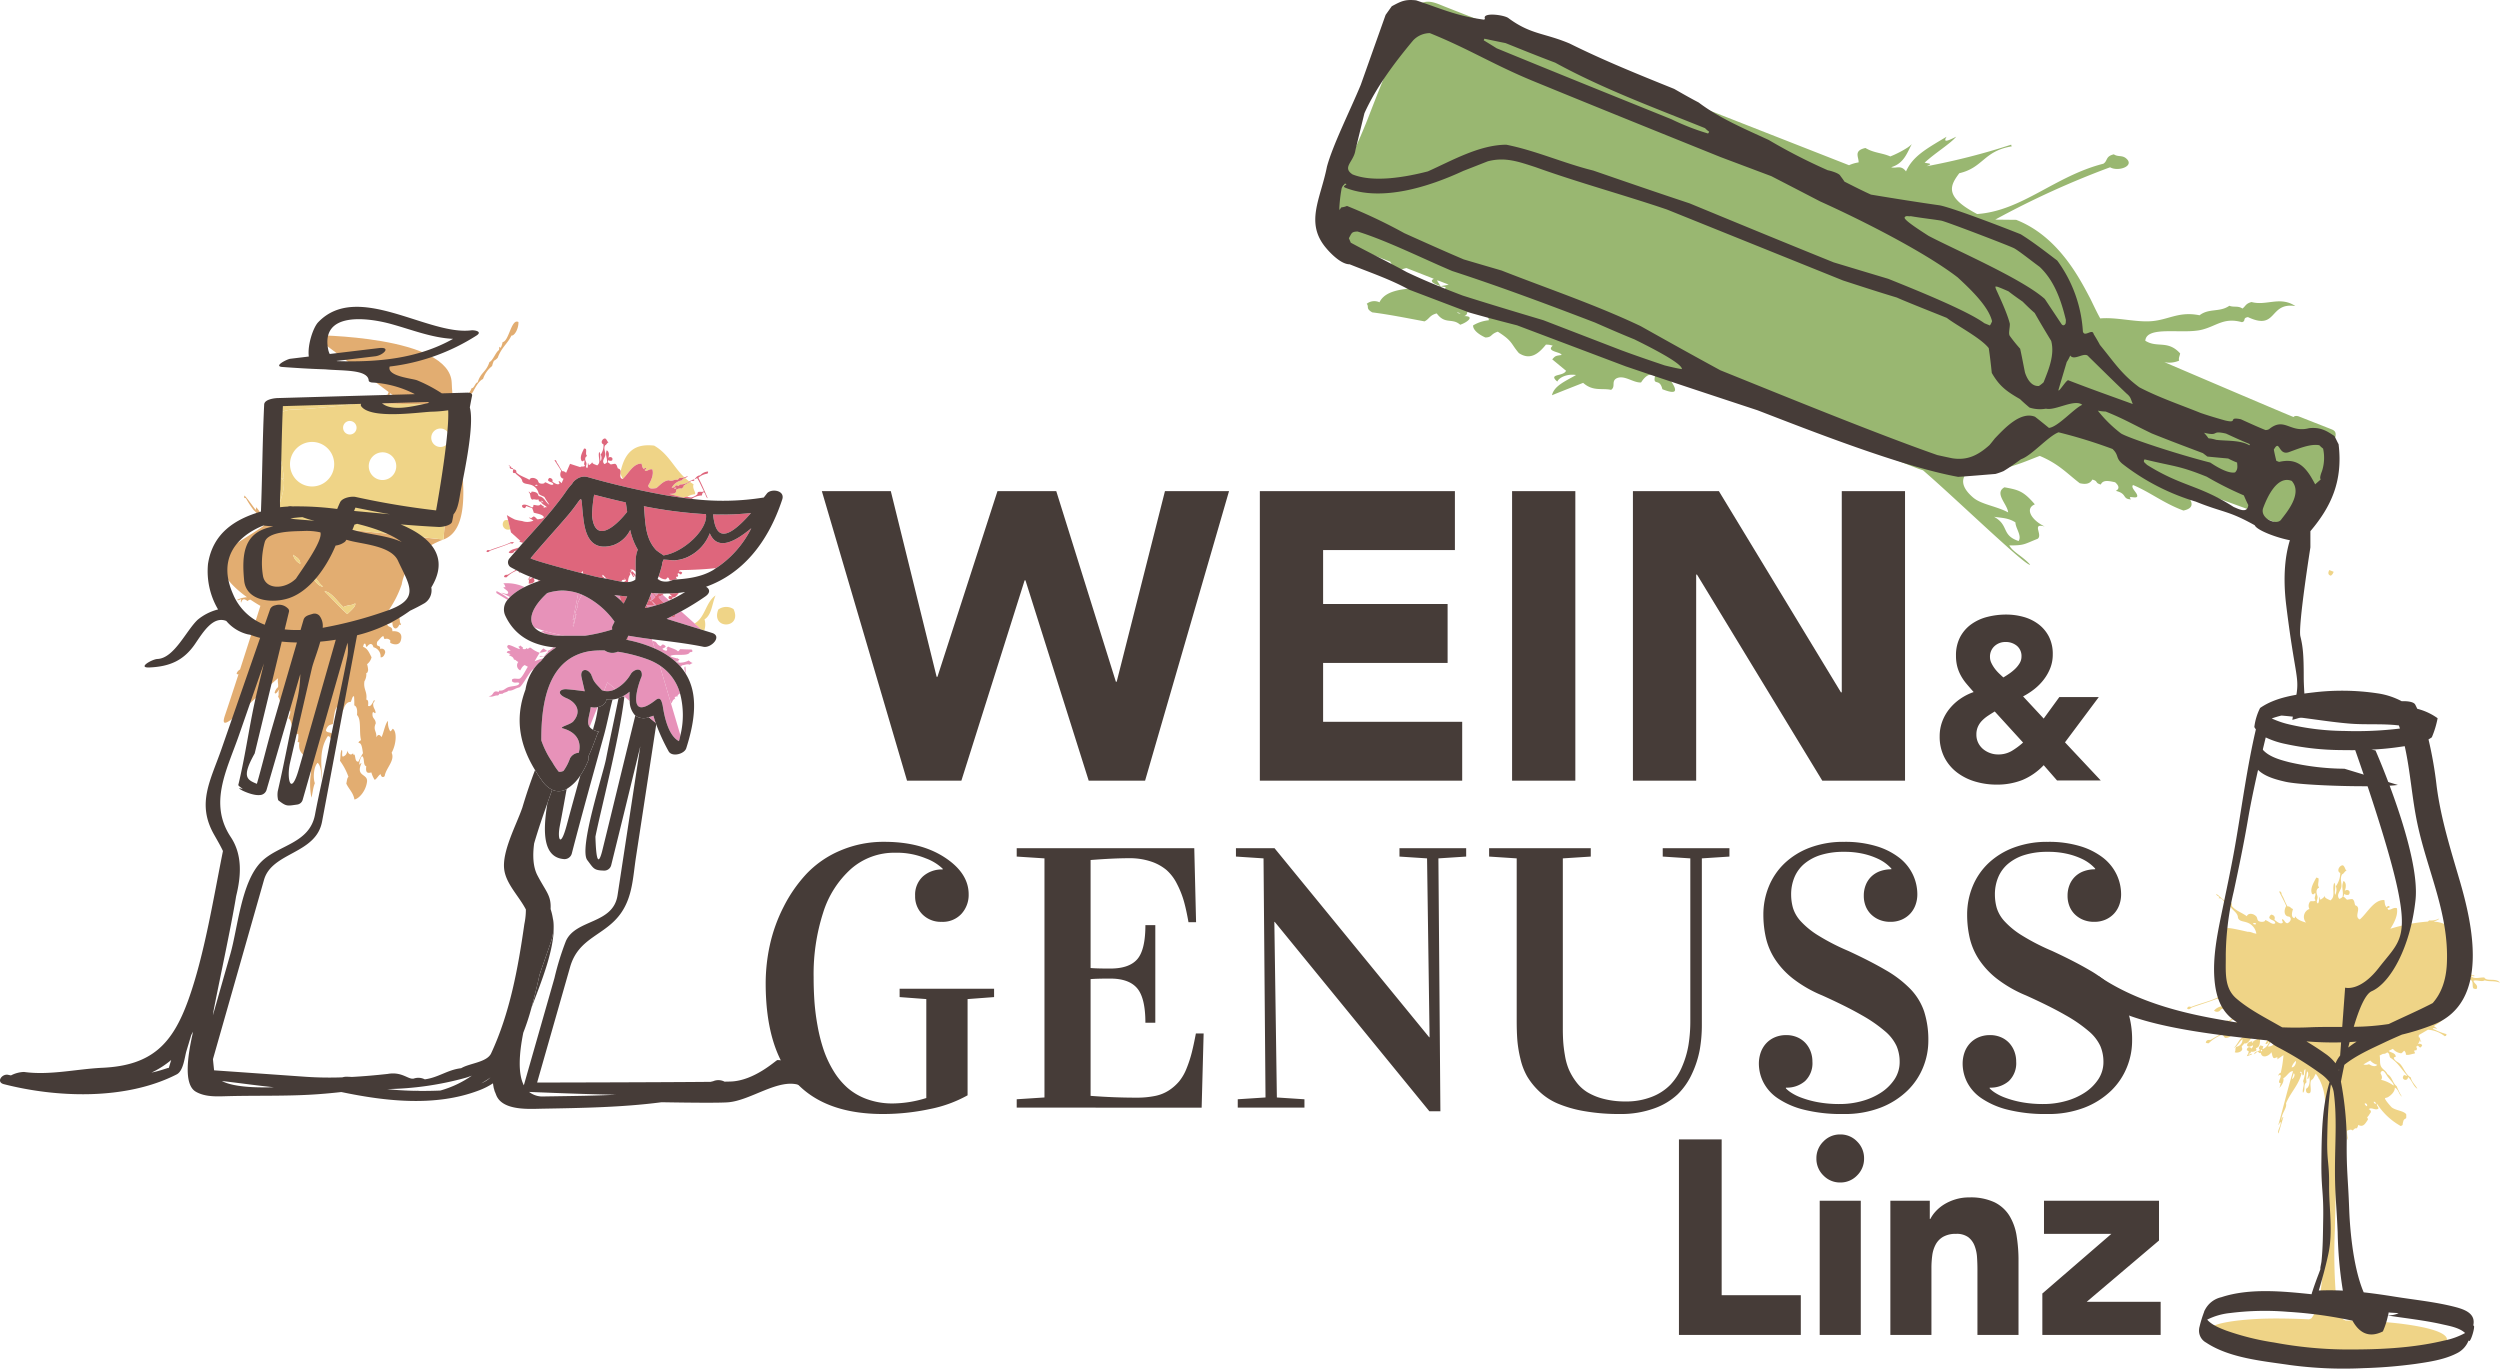 <svg xmlns="http://www.w3.org/2000/svg" xmlns:xlink="http://www.w3.org/1999/xlink" width="554.723" height="303.666" viewBox="0 0 554.723 303.666">
  <defs>
    <clipPath id="clip-path">
      <path id="Path_90" data-name="Path 90" d="M0,0H554.723V-303.666H0Z" fill="none"/>
    </clipPath>
  </defs>
  <g id="Group_228" data-name="Group 228" transform="translate(0 303.666)">
    <g id="Group_223" data-name="Group 223" clip-path="url(#clip-path)">
      <g id="Group_136" data-name="Group 136" transform="translate(551.258 -86.76)">
        <path id="Path_3" data-name="Path 3" d="M0,0C-.872-.1-2.31.451-2.884-.292c.157-.219.4.111.694-.042-.066-.273-.429-.081-.623-.192A16.726,16.726,0,0,1-3.96-3.447c.281-.118.721.055.97-.127-.221-.25-.758-.045-1.078-.075-.19-.259-.709-.326-2.393.068,0-.039-.007-.079-.011-.118.11,0,.216-.005.3,0-.1-.024-.2-.035-.3-.054-.124-1.181-.271-2.36-.408-3.515.063,0,.122-.012.187-.014.12-.47.238-.943.619-.922.531.48.288,1.373.892,1.816-.634-2.064-1.266-4.127-2.051-6.107A4.766,4.766,0,0,1-4.7-13.6c.1-.164.3-.425.189-.626a3.254,3.254,0,0,0-2.182,1.039c-.816.039-1.114.564-1.589,1.049a1.158,1.158,0,0,0,.687-.3c.649,1.222.988,2.613,1.532,3.892-.195.264-.583.2-.948.167-.038-.344-.075-.688-.107-1.025a2.831,2.831,0,0,0-1.4-2.282.318.318,0,0,0,.133-.4,3.285,3.285,0,0,0-.565.176,6.7,6.7,0,0,0-2.277-.494c.462-.245,1.034-.327,1.2-.7a3.861,3.861,0,0,1-2.246.421c-.083.086-.164.175-.247.261a37.32,37.32,0,0,0-8.345,1.6c.811-1.23,1.78-3.116,1.442-4.575-.812-.23-1.171.406-1.889.358-.094-.059-.081-.177-.187-.229.055-.347.466-.021.476-.451-.2-.325-.535-.108-.637.146-.467-.384-.428-1.039-.528-1.617-2.307-.18-3.87,2.995-5.459,4.3-1.43-.6.569-2.668-1-3.132-.228-.466-.122-1.115-.676-1.4-.4.028-.773.095-1.153.158-.3-.212-.429-.51-.812-.679.121-.352.159-.285.19-.625a.992.992,0,0,0,1.058.155c.526-.923-.5-1.265-.945-.805.292-.739.425-1.8-.26-2.219-.614,1.4.043,2.164-.22,3.526a1.493,1.493,0,0,1-.731.457c-.732-.926.248-1.681.447-2.6.182-.849-.395-1.906.185-2.85.5-.21.528-.731,1.006-.8-.381-.223-.327-.861-.825-1.194-.739-.068-1.529,1.272-.6,1.7a5.014,5.014,0,0,1-.979,2.948,2.234,2.234,0,0,1-.158,1.918c-.249-.806.317-2.046-.2-2.712-.555,1.5.4,3.023-.851,3.93-.532-.305-1.326-.47-1.284-1.081-.115.5-.51.615-.876.928-.2-.152-.163-.438-.223-.669-.225.4.022.949-.373,1.512-.528-.359-.086-.828-.086-1.4,0-.481-.522-1.17-.021-1.889.1-.137.3-.137.351-.318-.474-.445.063-1.432-.151-2.017l-.465-.143c-.525,1.048-1.494,2.485-.936,3.648.372.213.472-.091.661-.225.327.441-.392,1.158.117,1.575-.213.459-.849.118-1.2.316a1.51,1.51,0,0,0-.166,1.66,1.88,1.88,0,0,0-.745,3.021c-.548-.154-2.046-.613-2.316-1.313-.318-.06-.01.366-.353.319-.781-.288-.374-1.459-.231-2.039-.389.011-.634-.662-1.192-.539-.549-.82-.771-1.812-1.321-2.632-.01-.3-.126-.816-.559-.683.5,1.083,1.109,2.113,1.571,3.219-.595.953-.495,2.331.646,2.339.762.434.145,1.348-.451,1.485-.581-.189-.535-.716-1.074-.929-.145.363.177.473.1.8-.51.484-1.39-.309-1.839-.651.211-.615-.02-.993-.669-1.149a.838.838,0,0,0-.471.71c.288.616,1.252.463,1.339,1.185-.572.53-1.431-.442-2.25-.694.08.407-.882.553-1.431.242-.39-.221-.266-.714-.539-1.021-.655-.734-1.836-.822-2.1-.051-1.1-.82-2.551-1.251-3.368-2.32.215-.878-.531-.88-1.206-1.057-.969-.256-1.533-1.334-2.245-1.549.068.314.468.45.735.656-.034.144-.144.134-.173.287,1.4-.22,1.148,2.065,2.585,1.824.49.875,1.684,1.369,1.705,2.493.262.8,1.154.752,1.9,1.015A3.079,3.079,0,0,1-50.6-9.715l-.653-.148a3.364,3.364,0,0,0-1.142-.3c-.012.011-.014.024-.023.036-2.162-.5-4.565-1.026-4.628-.8-.109.39.136-7.015-.958-.037-.381,2.433-.947,5.057-1.286,7.623-.105-.072-.207-.149-.316-.213l.184,1.342a17.2,17.2,0,0,0,.372,6.608l-.231,0a.251.251,0,0,0-.011.077c-1.833.88-3.908,1.3-5.8,2.063-.439-.178-.739-.092-.863.331.345.4.748-.02,1-.206,1.859-.661,3.775-1.219,5.6-1.951a1.39,1.39,0,0,1,.429.075,8.663,8.663,0,0,0,.733,1.57,2.9,2.9,0,0,0-1.79.981.957.957,0,0,0,1.533-.3,5.352,5.352,0,0,0,.582-.16A8.128,8.128,0,0,0-56.006,8.8c.089.065.178.127.267.192-.358.184-.681.434-1.039.62a.433.433,0,0,0-.655.483c.725-.056,1.285-.633,1.9-.956q.462.333.925.659a1.536,1.536,0,0,0-1.27.775c-.092.192.069.316-.143.471-1.549,1-3.176,1.858-4.754,2.809-.466-.024-.94-.058-1.037.621a1.536,1.536,0,0,0,.646.114,8.021,8.021,0,0,1,3.133-1.943c.06.294.315.485.455.74a1.747,1.747,0,0,0,1.911-1.551c-.133.077-.361-.027-.566-.088a.808.808,0,0,1,.708-.382c.172.04-.05.288-.041.417A1.556,1.556,0,0,1-54.5,11.6c.422-.165.655-.686.966-1.056q.563.382,1.122.749c-.147,1.167-1.274,1.849-1.928,2.58a17.559,17.559,0,0,1-1.215,1.765c.75-.429,1.209-1.408,1.876-1.989a1.6,1.6,0,0,1-1.367,1.717c-.338.385-.068.876-.355,1.172.312.346,2.184-.055,1.536-1.15.144-.343.408-.456.571-.765,1.179.185,1.357-1.532,2.315-1.766.189.207-.171.4-.189.625.249-.021.31-.4.554-.429.3.058.435.2.371.456-.378.4-.977.367-1.234.99-.241-.123-.022-.33.065-.494-.411.372-1.141.137-1.255,1.067.328.518.936.155,1.281-.031.174.3-.225.548-.314.758-.215-.491-.945-.5-1.019.284.065.138.352.161.417.3-.052.54-.214.6-.411,1.071a9.158,9.158,0,0,0,1.145-.416c-.2-.379-.43.241-.768.018.113-.317.523-.076.524-.607a1.636,1.636,0,0,0,1.173-.238.472.472,0,0,0-.088-.541c.964-.22.907-1.13.973-2.094a5.688,5.688,0,0,0,.576-.234q.51.31,1,.609a4,4,0,0,0-.4.76c.448.18.54-.313.778-.531l.048.029a2.543,2.543,0,0,1-1.439,1.681c-.1-.227.159-.331.113-.649l-.623-.192a3.159,3.159,0,0,0-.319.5.446.446,0,0,0,.268.51c-.371.378-1.305.294-1.31.964.269-.193.5-.443.781-.613.257.19.3.478.674.291.233,1.433,1.92.667,2.332-.135.194.4.175.91.467,1.255.418.219.5-.2.872-.072.172.038-.05.287-.042.413.481-.277.914-.647,1.389-.939a22.874,22.874,0,0,1-.6,3.923c-.3,0-.414.358-.6.582.229.065.262-.244.538-.09.242.489-.34,1.016-.322,1.613.065.117.25.172.443.221-.22.118-.1.6-.409,1.072.482-.452,1.155-1.467.92-2.2.767-.363,1.366-1.671,2.168-1.557-1.227,4.048-2.124,7.894-3.271,11.908.239-.082.234-.625.524-.607.133.727-.89,2.074-.5,2.5.31-.914.716-2.433,1.091-3.6-.305-.128-.232.46-.369.655-.234-1.293,1.254-2.641.961-3.725,1-2.428,2.778-4,3.453-6.632,0-.173-.478-.095-.318-.356.3-.142.466.371.533.765.651.067.013-1.207.659-1.337a9.39,9.39,0,0,1-.55,2.652c.456.744-.25,1.8-.012,2.562.636-.656-.039-1.754.788-2.323a5.79,5.79,0,0,1,.145-2.435c.4.33.177,1,.016,1.629.344.162.324-.367.444-.631.157.811.2,2.445-.7,2.863-.055.473-.008.872.383.973,1.265.326.167-2.044.8-2.918.475-.174.653-.91.976-1.373a8.971,8.971,0,0,1,.606.923c-.012.024-.013.052-.027.075a.533.533,0,0,0,.128.1A12.078,12.078,0,0,1-35.334,28c.2,6.227.292,20.112,0,28a119.271,119.271,0,0,1-1.311,15.812,10.042,10.042,0,0,1-1.731,3.8,4.107,4.107,0,0,1-.545.231s-6.357-.346-11.26-.1-11.244.986-11.448,2.906,7.592,3.279,10.758,3.64a259.843,259.843,0,0,0,31.606.975c5.9-.308,11.051-1.043,10.962-2.971s-6.372-3.061-11.253-3.606S-30.8,76.1-30.8,76.1a3.907,3.907,0,0,1-.528-.262,10.057,10.057,0,0,1-1.5-3.9,119.544,119.544,0,0,1-.352-15.861c.159-6.56.4-17.232.8-24.217.393.895.172,2.12.6,3-.093.15-.26.163-.3.422a.307.307,0,0,0,.39.12c.665,1.65-.258,4.154.552,5.729-.035-2.143-.2-5.352-.425-7.828.092-.238.425-.015.668.034.371.849.111,2.039.686,2.776a11.553,11.553,0,0,1-.286-2.139c.421-.068.806-.427,1.282-.034.258-.251.477-.576.913-.487a2.1,2.1,0,0,0,.313-.759c1.142.635,1.585-.355,2.128-1.141.06-.249-.1-.381-.167-.564.349-.239.552-.761.844-1.108a.621.621,0,0,0-.479-.662c.569-.566,1.6.432,2.175-.184-.037-.393-.469-.577-.357-1.051a14.875,14.875,0,0,0,5.281,4.964,2.028,2.028,0,0,0,.405-.217,5.026,5.026,0,0,1,.23-1.041c.134-.279.392-.321.577-.508a4.872,4.872,0,0,0,.005-.853c-.614-.791-2.214-.79-3.193-1.5-.115-.083-1.584-1.738-1.512-2.008.043-.161.358-.106.685-.3.578-.344,1.545-1.179,1.486-2.108.906.474.832,1.476,1.591,2.031a12.694,12.694,0,0,1-1.162-2.326c-.979-.744-.938-2.029-2.067-2.691-.277-.7-1.013-1-1.375-1.622-.415-.712-.163-1.658-.348-2.5l.721-.367a1.233,1.233,0,0,0,.933-.326c.594.183.452.761.671,1.146,1.731,1.081,2.538,2.658,3.792,3.993-.146.175-.589-.216-.744-.058-.814,1.01.94,1.485.907.365.91.714,1.172,2.122,2.091,2.613-.431-.86-1.293-1.491-1.447-2.5-1.182-.648-1.52-2.052-2.332-2.942-.463-.51-1.22-.636-1.446-1.388.059-.263.312-.152.429-.3-.082-.842-1.045-.848-1.576-1.253l.943-.478a2.665,2.665,0,0,0,1.874,1,2.642,2.642,0,0,0,.6-.586,1,1,0,0,1,.407.9c.618.163,1.266-.181,1.942-.256.186-.319-.182-.338-.065-.62.069-.236.413.046.482-.194a.47.47,0,0,0-.066-.618c.015-.26.259-.085.273-.343.358.107.362.473.729.4a1.326,1.326,0,0,0,.321-.5.783.783,0,0,0-.854-.263c-.128-.217.369-.359.214-.7.233-.153.184.322.465.143-.457-.192-.082-.829-.638-.967a.583.583,0,0,0,.051-.444q1.013-.571,2.039-1.185a6.558,6.558,0,0,1,3.73,1.455.582.582,0,0,1,.279-.084c.039-.13.079-.26.118-.39a15.694,15.694,0,0,1-3.03-1.193c.133-.36.681.062.947-.05-.242-.164-.483-.352-.729-.544.3-.186.6-.373.892-.564,3.24-2.09,4.1-5.6,4.1-9.49C-5.577.67-4.657.529-3.965.488a4.02,4.02,0,0,1,.844,0c.8.32.329,1.5.689,1.925.3.121.573.18.746.059.35-.907-.634-1.1-.735-1.768C-1.71.455-.555,1.045.065.618c1.241.38,2.081,0,3.4.535C2.647-.01.508.964,0,0M-51.359-11.9c.054-.214.732-.322.667.034-.133.157-.4.051-.667-.034m-.965,24.168c.021-.3.283-.338.382-.139-.038.212-.187.223-.382.139m2.744,4.095c.008-.112-.064-.183.018-.334.389.014.278.424-.018.334m1.513-1.072c.216-.278.4-.611.6-.917l.743.441a1.72,1.72,0,0,1-1.348.476M-42.7,22.5l.38-1.25c.462.167,0,1.243-.38,1.25m-.066-2.585a2.91,2.91,0,0,1,.942-1.421c.125.51-.348,1.511-.942,1.421m11.049,10.848c-.128,0-.233.055-.359.06a1.006,1.006,0,0,1-.214-.285q.075-1.137.159-2.081a11.149,11.149,0,0,0,1.191.578,2.839,2.839,0,0,0-.777,1.728m5.667-2.189c-.243-.176-.54-.321-.479-.659a.468.468,0,0,1,.479.659m1.488-.994c.235-.106.425.209.574.347-.258.2-.545-.071-.574-.347m3.122-5.54c.629.8,1.471,1.588,1.28,1.934A7.483,7.483,0,0,0-22.915,22.7c.411-.559.045-1.066-.14-1.5.516-1.324,1.292.431,1.611.836m-2.325-2.684c-.42.6-1.4.2-1.824-.133a1.9,1.9,0,0,1-1.249.07c.465-.287.934-.555,1.4-.817l.122-.067a2.871,2.871,0,0,0,1.555.947M-6.206.186c0-.089-.008-.18-.01-.269.344.036.692.08,1.033.109a3.468,3.468,0,0,1-1.023.16M-3,.1A13.364,13.364,0,0,1-6.015-.314c-.2-.22.342-.186.119-.393a.491.491,0,0,0-.348-.108c-.017-.367-.041-.735-.069-1.1.271-.019.541-.035.8-.037.278.159.558.331.694-.045-.417-.384-1.07.052-1.5-.093-.006-.073-.01-.146-.016-.22.331-.4,1.039-.42,1.158-.739-.384.132-.811.179-1.2.309-.009-.1-.02-.2-.03-.307a.988.988,0,0,0,.194-.234c1.681.11,3.1.762,2.789,2.827.221.146.516.247.424.56" fill="#efd487"/>
      </g>
      <g id="Group_137" data-name="Group 137" transform="translate(548.771 -9.491)">
        <path id="Path_4" data-name="Path 4" d="M0,0C.71-2.867-2.147-3.722-4.569-4.314c-4.213-1.032-8.576-1.458-12.854-2.148-2.292-.369-4.579-.7-6.871-.958-2.587-6.043-3.117-15.619-3.218-18.43-.253-7.079-.627-8.554-.543-15.634a73.683,73.683,0,0,0-1.288-12.683c.221-1.154.473-2.415.752-3.726,2.646-2.138,6.107-3.635,8.845-4.946,1.276-.61,2.6-1.185,3.939-1.77a51.023,51.023,0,0,0,7.089-2.247C3.734-71.878-.137-89.021-2.95-98.657-5-105.679-7.143-112.41-8.1-119.692a88.386,88.386,0,0,0-1.812-10.42,7.024,7.024,0,0,0,.739-.466,20.486,20.486,0,0,0,1.282-4.23A13.311,13.311,0,0,0-12.4-136.9c-.157-.316-.3-.634-.467-.949-.322-.592-1.687-.79-2.986-.73a16.466,16.466,0,0,0-5.453-1.763,53.194,53.194,0,0,0-14.193-.185c-3.963.457-8.416,1.1-11.778,3.445a12.79,12.79,0,0,0-1.283,4.231,4.159,4.159,0,0,0,.344.515c-1.992,8.52-3.1,17.2-4.614,25.822-.905,5.159-2.016,10.264-3.07,15.391-.939,4.571-1.867,9.355-1.521,14.047.26,3.552,1.2,6.88,4.1,9.1.319.245.656.464.983.7-7.121-1.23-20.034-3.09-30.676-10.245-1.08-.421-1.531,3.771,1.034,4.77l4.768,3.592c8.677,3.378,21.628,4.782,31.526,5.837,1.494.88.714.592,2.212,1.445a76.184,76.184,0,0,1,9.883,6.124,9.08,9.08,0,0,1,1.716,1.686c-.05.177-.1.355-.149.531-1.559,5.475-1.6,11.5-1.654,17.15-.059,6.1.506,6.591.4,12.693-.058,3.14-.053,6.333-.387,9.459-.056.521-.533,2.4-.074,1.236-.184.509-.367,1.019-.561,1.523-.471,1.229-.921,2.46-1.326,3.712h0v0c-.031.1-.066.188-.1.283-.023.071-.069.247-.131.482-6.394-.663-13.822-1.4-20.026.662a5.389,5.389,0,0,0-3.733,3.022c.007-.048.006-.094.016-.143l-.138.472c-.048.129-.1.249-.143.388A25.283,25.283,0,0,0-60.752.359l-.074.233c.013-.032.037-.056.051-.088a3,3,0,0,0,1.5,3.218c5.208,3.46,12.563,4.093,18.592,4.987A89.127,89.127,0,0,0-24.323,9.4a107.037,107.037,0,0,0,11.63-.954c3-.44,6.248-.923,8.992-2.306a5.292,5.292,0,0,0,2.693-2.9C-.665,4.278.724-.558,0,0M-16.576-2.774a5.367,5.367,0,0,1-2.312.467,3.383,3.383,0,0,0,.135-.672c-.142.072,2.323.141,2.177.205m-13.195-53.79c-.019-.074-.033-.152-.054-.224.025-.026.05-.052.076-.077Zm2.048-5.169c.1-.407.2-.814.3-1.218.525-.027,1.051-.063,1.576-.1a21.6,21.6,0,0,0-1.877,1.32m6.052-65.927-.9-.18c1.96-.1,3.915-.271,5.854-.547.491-.071,1.007-.142,1.53-.22,1.265,5.64,1.6,11.527,2.817,17.235,2.238,10.492,7.016,19.924,6.537,30.9C-6-76.5-7.166-73.658-8.986-71.6l-.284.15c-3.1,1.6-6.312,2.979-9.457,4.494a54.02,54.02,0,0,1-7.769.618c1.191-4.01,2.564-7.271,3.986-7.9,4.133-1.822,8.583-9.74,9.715-20.232s-8.876-33.19-8.876-33.19M-42.55-135.4c5.071.406,10.048,1.367,15.13,1.785,3.565.295,7.348-.026,10.938.407q.12.344.233.689a81.039,81.039,0,0,1-12.312.534,55.774,55.774,0,0,1-12.248-1.448,19.773,19.773,0,0,1-3.888-1.327q1.05-.37,2.147-.64m-.541,68.78c-3.2-1.83-6.661-3.585-9.477-6.014-2.791-2.407-2.282-6.064-2.328-9.634a63.557,63.557,0,0,1,1.761-14.078c1.121-5.225,2.275-10.765,3.168-16.035.939-5.532,2.615-12.757,3.937-18.167a18.779,18.779,0,0,0,4.322,1.437,59.975,59.975,0,0,0,12.36,1.369q1.584.031,3.175.019c1.457,4.127,7.448,21.351,9.451,31.012,2.288,11.029-.013,11.867-4.215,17.282s-7.476,4.4-7.476,4.4l-.641,8.713c-2.534.01-5-.014-7.233.088-2.057.094-4.083.088-6.088.01-.238-.135-.478-.27-.716-.406M-32.9-60.43c-1.325-.957-2.706-1.83-4.106-2.676a73.109,73.109,0,0,0,7.7.223l-.215,2.924a6.641,6.641,0,0,0-.917,1.469c-.036.082-.064.169-.1.252A9.93,9.93,0,0,0-32.9-60.43m.772,44.47c1.073-5.005.122-10.157.16-15.256s-.5-5.062-.417-10.167c.045-2.8.121-5.607.378-8.394.111-1.215.229-2.431.413-3.636.007-.048.018-.108.03-.177a5.17,5.17,0,0,1,.648,1.965c.652,4.981.326,10.154.263,15.16-.087,7.1.283,8.6.587,15.692A91.02,91.02,0,0,0-28.916-7.8q-2.661-.135-5.343-.026c.8-2.673,1.536-5.345,2.133-8.135M-6.522,3.3c-7.233,1.728-14.9,2.01-22.3,1.954A89.936,89.936,0,0,1-44.075,3.729,57.709,57.709,0,0,1-54.811,1.063c-1.2-.463-3.194-1.214-4.207-2.426a14.658,14.658,0,0,1,5.166-1.473A61.423,61.423,0,0,1-41.15-3.1,95.474,95.474,0,0,1-28.07-1.4c.416.086.848.173,1.286.261,1.461,2.64,3.6,3.961,6.748,2.392A17.75,17.75,0,0,0-18.9-2.27c4.008.624,8.1,1.049,12.055,1.952,1.6.365,3.8.738,5.055,1.925A16.532,16.532,0,0,1-6.522,3.3" fill="#463c38"/>
      </g>
      <g id="Group_138" data-name="Group 138" transform="translate(532.058 -129.493)">
        <path id="Path_5" data-name="Path 5" d="M0,0C-4.177.6-20.955.213-25-.724c-2.329-.539-5.652-1.394-6.849-3.742l1.283-4.23c1.151,2.26,4.231,3.071,6.464,3.648A55.913,55.913,0,0,0-11.849-3.6" fill="#463c38"/>
      </g>
      <g id="Group_139" data-name="Group 139" transform="translate(448.898 -138.9)">
        <path id="Path_6" data-name="Path 6" d="M0,0A16.514,16.514,0,0,1-2.54,1.876a5.848,5.848,0,0,1-3.043.762,5.041,5.041,0,0,1-1.784-.33A5.054,5.054,0,0,1-8.9,1.42,4.255,4.255,0,0,1-9.957.052a4.046,4.046,0,0,1-.4-1.826,4.188,4.188,0,0,1,.352-1.776,4.7,4.7,0,0,1,.93-1.343A8.339,8.339,0,0,1-7.769-5.959c.484-.321.98-.633,1.483-.938ZM-1.383-21.476A2.926,2.926,0,0,1-.352-19.067a2.818,2.818,0,0,1-.4,1.444A6.028,6.028,0,0,1-1.76-16.355,10,10,0,0,1-3.068-15.29c-.469.323-.9.6-1.307.838q-.453-.406-.981-.913a8.366,8.366,0,0,1-.956-1.091,7.5,7.5,0,0,1-.728-1.217,2.968,2.968,0,0,1-.3-1.294A3.129,3.129,0,0,1-6.337-21.4a3.537,3.537,0,0,1,2.465-.913,3.825,3.825,0,0,1,2.489.838M16.8-10.092H8.045L4.576-5.324,0-10.244a15.924,15.924,0,0,0,2.54-1.648,11.879,11.879,0,0,0,2.086-2.13A10.413,10.413,0,0,0,6.06-16.583a8.244,8.244,0,0,0,.528-2.992,8.448,8.448,0,0,0-.855-3.93,8.073,8.073,0,0,0-2.289-2.739A9.885,9.885,0,0,0,.151-27.867,14.194,14.194,0,0,0-3.772-28.4a16.8,16.8,0,0,0-4.123.508,10.5,10.5,0,0,0-3.571,1.623,8.265,8.265,0,0,0-2.489,2.84,8.639,8.639,0,0,0-.93,4.159,9.444,9.444,0,0,0,.276,2.382,8.762,8.762,0,0,0,.805,2.029,10.985,10.985,0,0,0,1.257,1.826q.727.862,1.584,1.826a12.261,12.261,0,0,0-2.967,1.5,11.472,11.472,0,0,0-2.389,2.206,9.947,9.947,0,0,0-1.609,2.814,9.259,9.259,0,0,0-.578,3.272A10.07,10.07,0,0,0-17.45,3.3a9.853,9.853,0,0,0,2.841,3.372,12.42,12.42,0,0,0,4.048,2,16.622,16.622,0,0,0,4.677.66A15.26,15.26,0,0,0-.176,8.317a13.748,13.748,0,0,0,4.752-3.3l2.967,3.4h9.7L9.3-.05Z" fill="#463c38"/>
      </g>
      <g id="Group_140" data-name="Group 140" transform="translate(516.846 -177.178)">
        <path id="Path_7" data-name="Path 7" d="M0,0C-.312.605-.313,1.071.345,1.248A1.461,1.461,0,0,0,.957.376Z" fill="#efd487"/>
      </g>
      <g id="Group_141" data-name="Group 141" transform="translate(517.836 -205.628)">
        <path id="Path_8" data-name="Path 8" d="M0,0C.161-.482.3-.913.393-1.237.548-2.3.083-2.555-.627-2.834L-7.6-5.574c-.453-.2-1.074-.267-1.322.07C-10.928-6.293-28.972-14-37.6-17.687a5.374,5.374,0,0,0,3.292-.335c-.182-.585.15-1.063.225-1.594-2.754-3.049-5.094-1.134-7.735-2.818.294-3.449,8.411-1.35,12.656-2.47,3.262-.859,4.807-2.747,8.793-1.646.987-.26.048-.927,1.337-1.123,6.562,3.086,4.587-3.364,10.511-2.455-3.4-2.27-6.429.012-9.717-.892-1.338.338-1.34.964-2.023,1.443-1.009-.688-1.923-.207-2.907-.617-2.138,1.507-4.486.482-6.612,2.112-4.857-.982-7.058,1.223-11.32,1.344-3.367.1-7.347-.955-10.714-.644-.725-1.277-1.376-2.7-2.2-4.377-2.469-4.7-7.186-13.874-16.456-17.5l-4.651-.05A193.857,193.857,0,0,1-49.628-60.922c1.815,1.075,5.764-.33,3.4-2.093-.886-.6-1.682-.182-2.568-.779-1.911.453-1.31,1.441-2.327,2.084-10.784,2.751-18.017,10.458-28.008,11.163-7.377-3.871-6.018-6.3-3.96-9.052,5.365-1.251,5.375-4.928,11.649-5.963a.763.763,0,0,1-.129-.377,147.7,147.7,0,0,1-18.792,4.793c1.5-.627.629-.552-.423-.793,2.368-2.2,5.572-4.091,7.025-5.778-1.556.781-3.118,1.544-2.142.015-4.6,2.73-7.52,4.363-9.009,7.7-1.2-1.574-2.187-.542-3.291-.935,2.86-.839,3.533-3.226,4.578-5.124a6.625,6.625,0,0,1-.916.75A22.946,22.946,0,0,1-98.4-63.324c-1.855-.822-3.633-.746-5.512-1.878-2.737.592-1.438,2.039-1.522,3.2a7.932,7.932,0,0,0-2.122.626L-197.407-96.63c-1.936-.76-4.75-2.3-6.8,1.028-1.877,3.38-6.049,13.338-9.855,23.211s-9.189,19.163-10.062,22.919c-.72,3.853,2.384,4.648,4.318,5.408l10.488,4.111c.115.552.982,1.263,1.936,1.991a5.858,5.858,0,0,1,1.616-.6l5.964,2.338c.035.028.069.055.1.08-1.149.508.28,1.223,1.475,1.572a14.751,14.751,0,0,0-.787-1.25,3.052,3.052,0,0,0,.459.089l2.168.849a16.953,16.953,0,0,1-1.8.325,3.953,3.953,0,0,0,1.091.193c.04.307-.216.55-.587.768q-.276-.5-.537-.956c-5.064.664-11.766-.07-13.526,3.592a2.7,2.7,0,0,0-2.829.335c.586.671-.29,1.033,1.229,1.9,3.85.493,7.725,1.277,11.593,2,1.116-.546,1.065-1.339,2.711-1.769,1.876,2.549,3.41.923,5.206,2.513,1.58-.514,3.315-1.912.917-1.915,1.149-.458.128-1.377,1.64-1.762,1.005.359,3.9,1.491,3.792,2.684a8.4,8.4,0,0,0-3.478,1.135c-.082.936,1.124,1.977,2.722,2.691,1.567-.054,1.045-.728,2.751-1.292,3.376,2.139,2.839,2.619,4.676,4.749,2.463,1.633,4.318.223,6-1.873a3.908,3.908,0,0,1,1.513.239c-1.6,1.326,1.961,1.375,1.957,2.059-1.353.187-1.4.209-2.064.966q1.53,1.268,3.063,2.531c-.586,1.327-4.081.577-1.943,2.4.387-.893,2.138-1.77,4.164-1.461-2.218,1.316-4.858,2.341-5.344,4.494,2.988-1.214,4.461-1.779,6.916-2.751,2.186,1.949,4.142,1.119,6.2,1.554,1.073-.712-.02-1.883,1.219-2.557,1.718-.826,3.656,1.012,5.432.922.417-.637,1.635-2.448,3.1-1.453-.515,2.39,1.015.313,1.629,2.945,6.276,2.5.071-3.612.375-4.472,0,0,0,0,0,0l23.022,9.026c7.432,3.185,15.13,6.492,14.5,6a16.635,16.635,0,0,1,2.7.748l15.928,6.244c.434.17.87.309,1.305.45,7.4,6.375,23.169,21.658,23.776,20.934-1.83-2-3.7-2.674-4.639-4.27,3.4.029,3.312-.291,6.309-1.471,1.2-.89-1.454-3.575,1.563-2.719-2.851-1.363-4.518-3.939-2.194-4.922-2.511-2.921-3.569-3.209-6.74-3.781-2.345,1.3.658,3.735.817,5.568-2.628-1.409-5.964-1.747-7.774-3.3-2.256-1.929-2.623-3.567-1.835-4.911a49.107,49.107,0,0,0,13.719-3.19c1.06-.41,2.01-.795,2.909-1.135,4.292,1.824,6,3.863,8.875,6.062,1.438.33,2.275.087,2.79-.813,1.381.364.5.741,1.877,1.1.483-1.069,1.7-.824,3.173-.5q1.4,1.234.157,1.91c2.578.613,1.374,1.826,3.37,1.889-.92-1.053,1.1-.042,1.376-.646.2-.739-1.557-1.894-.923-2.541,3.792,1.586,6.8,4.048,11.181,5.663,4.374-.911-.413-4.5-1.543-5.723.319-.007.623.007.92.024,8.121,2.926,16.372,5.907,17.69,6.424-.042.422.475.8.949.968l7.121,2.793c.725.284,1.246.418,1.856-.481.736-1.5,2.237-5.219,3.645-8.87,1.4-3.634,2.786-7.4,3.247-9.006C.647.589.417.242,0,0M-70.635,17.876c.03,1.335,1.492,2.975.7,4.134-3.9-1.311-2.04-3.487-5.442-5.38,1.569.267,3.111.188,4.746,1.246M-196.575-31.6q-.224-.395-.445-.8a2.7,2.7,0,0,1,2.614.252c-.381.621-2.011.1-2.169.545m.647,1.09c-.137-.219-.274-.444-.412-.681.52-.07.634.331.412.681m1.365,1.747a7.46,7.46,0,0,1,.816.275.877.877,0,0,1-.816-.275" fill="#99b771"/>
      </g>
      <g id="Group_142" data-name="Group 142" transform="translate(327.927 -238.336)">
        <path id="Path_9" data-name="Path 9" d="M0,0A.162.162,0,0,1,.01.018l.034,0L0,0" fill="#99b771"/>
      </g>
      <g id="Group_143" data-name="Group 143" transform="translate(512.651 -185.804)">
        <path id="Path_10" data-name="Path 10" d="M0,0C4.672-5.517,7.241-11.214,6.257-19.3c-.3-.526-.562-1.151-.916-1.8-1.842-1.259-3.179-2-5.615-1.756-4.319,1.137-5.444-2.586-8.9.226a1.68,1.68,0,0,1-.79.195c-1.844-.744-3.651-1.575-5.463-2.4-3.107-.636-.374,1.019-3.536.259-1.738-.495-3.564-1.025-5.356-1.644-4.565-1.841-9.326-3.451-13.63-5.7-4.021-2.962-5.587-5.567-8.752-9.409-.4-.778-.9-1.6-1.391-2.408-.285-1.344-2.016.816-2.387-.567a29.634,29.634,0,0,0-5.694-15.744c-2.585-1.964-5.307-4.089-8.082-5.824-3.164-1.274-14.535-5.674-17.909-6.415-5.106-.726-10.18-1.539-15.341-2.394-1.986-.9-3.934-1.892-5.884-2.884-.246-.4-.58-.847-.914-1.29-.266-.621-2.478-1.2-2.773-1.225a125.073,125.073,0,0,1-13.122-6.728c-5.167-2.389-10.929-4.809-15.549-8.319-1.773-.921-3.6-1.965-5.426-3.011-7.815-3.152-15.63-6.3-23.2-10.071-5.671-2.388-8.55-1.947-13.523-5.594-.825-.746-5.9-1.418-5.265.072a.353.353,0,0,1-.194.232c-6.09-.819-9.228-2.34-15.076-4.287-2.441-.264-3.338.2-5.4,1.311-.456.641-.91,1.275-1.367,1.915-1.851,5.206-3.7,10.413-5.518,15.532-2.313,5.593-6.206,13.337-7.5,18.155-1.427,7.225-4.978,12.494-.1,18.148,0,0,2.884,3.523,5.132,3.506,4.478,1.807,8.937,3.294,13.207,5.634q6.636,2.526,13.277,5.047c3.564,1.026,7.162,1.964,10.674,2.864,8.06,3.044,16.123,6.093,24.093,9.1,9.783,3.327,19.51,6.532,29.24,9.741,11.835,4.565,31.99,12.5,44.526,14.784,2.825-.194,5.563-.426,8.3-.653a16.257,16.257,0,0,0,1.772-.623c1.332-.8,2.61-1.718,3.892-2.641,2.352-.793,6.063-5.139,8.327-5.97a109.676,109.676,0,0,1,11.976,3.7c1.475,1.42.615,1.92,2.128,3.245A49.488,49.488,0,0,0-25.458-6.565c6.234,2.514,7.186,1.939,13.108,5.251.478,1.116,4.8,2.749,7.8,3.323-.977,3.172-1.618,7.848-.81,14.45C-3.51,31.55-2.452,32.2-3.085,36.21c-.425,2.7-.923,5.655-.923,5.655s.56-.133,1.517-.432c1.1-.369.632.027.856-.489.772-1.776.157-4.9.157-8.648,0-4.845-.185-6.707-.739-8.944S0,3.6,0,3.6ZM-53.292-38.977c.914,1.294,3.192-.954,4.053.214,2.865,2.8,5.643,5.56,8.457,8.233,1,.818.894,1.21,1.374,2.32-5.521-2.009-8.7-3.11-14.263-5.256-.369-.354-2.188,2.8-2.242,2.158.595-2.015,1.221-4.125,1.85-6.23a8.445,8.445,0,0,0,.771-1.439m-36.741-30.64c.291-.523.878-.159,1.334-.284,2.281.406,5.708.79,6.829,1.008s15.047,5.555,16.094,6.1,3.8,2.757,5.695,4.139c3.271,3.064,4.787,7.473,5.829,11.793-.052.39.083.834-.331,1.1s-.7-.282-.7-.282q-1.823-2.738-3.641-5.473c-4.957-4.46-19.985-10.95-25.8-14.012-1.7-1.1-5.6-3.565-5.305-4.091M-69.814-53.85c-.151-.5-.087-.463.263-.405s2.545,1.026,2.545,1.026c1.089.851,2.129,1.576,3.167,2.3.875.873,1.755,1.737,2.669,2.518,1.2,2.129,2.428,4.16,3.66,6.2.813,3.1-.57,6.342-1.687,9.176a7.335,7.335,0,0,1-1.034.814c-1.687.143-2.637-1.574-3.1-2.994C-63.678-36.9-64-38.671-64.4-40.48a34.315,34.315,0,0,1-2.321-2.884c-.321-.583.068-1.718.03-2.656-.654-2.729-2.966-7.33-3.119-7.83m-113.477-55.425c1.6.338,3.194.677,4.705.975,3.689,1.487,7.377,2.975,11.008,4.341,10.629,5.824,22.1,10.036,33.249,14.533a5.59,5.59,0,0,0,.916.779c-.07.175-.14.353-.263.405a53.106,53.106,0,0,1-8.114-3.168c-12.909-5.206-25.817-10.41-38.778-15.738-.894-.567-1.881-1.171-2.863-1.771Zm-28.6,24.675q.993-4.062,1.985-8.13c2.574-5.742,6.778-11.35,10.827-16.184a5.169,5.169,0,0,1,3.681-1.6c8.521,3.434,14.031,6.942,22.6,10.5,14.014,5.755,27.976,11.385,41.937,17.013,3.812,1.434,7.535,2.832,11.26,4.232,3.634,1.877,7.268,3.753,10.818,5.6,8.642,3.895,22.949,11.038,30.525,16.863,2.53,2.357,6.817,6.322,7.618,9.718a3.715,3.715,0,0,1-.477.944l-1.23-.5C-76.282-49.068-89.114-54.16-93.677-56c-4.006-1.2-8.01-2.406-12.1-3.644-10.622-4.285-21.3-8.691-31.98-13.1-7.112-2.352-14.188-4.794-21.354-7.27-6.494-1.6-12.8-4.446-19.314-5.738-6.022.037-12.087,3.548-17.4,5.921-4.649,1.2-11.966,2.583-16.71.67-2.425-1.6.316-2.8.646-5.437M-143.3-36.789c-3.145-1.062-6.376-2.16-9.573-3.344-5.741-2.213-11.483-4.425-17.314-6.676-5.919-1.767-11.925-3.57-17.9-5.467-4.161-1.58-8.376-3.28-12.4-5.2-3.511-1.935-8.837-4.575-12.44-6.537-.1-.249-.264-.621-.423-.994.666-1.169.56-1.417,1.912-1.489,6.443,1.985,14.826,6.164,21.023,8.77,10.643,3.469,21.2,7.417,31.631,11.415,2.948,1.293,5.9,2.585,8.8,3.754,2.125,1.063,10.662,5.226,10.523,6.6-1.247-.191-2.546-.514-3.844-.831m85.3,13.879c-1-.815-2-1.63-3.094-2.479-3.248-1.31-6.856,2.673-8.926,4.818-.419.552-.8,1.011-1.189,1.473-2.524,2.263-4.927,3.456-8.279,2.917-1.038-.212-2.162-.458-3.284-.706-13.417-4.689-34.959-13.5-48.13-18.808-5.869-3.184-11.791-6.494-17.706-9.81-9.945-4.726-20.637-8.321-30.859-12.336-2.743-.8-5.566-1.626-8.393-2.462-4.357-1.853-8.766-3.837-13.175-5.821a115.825,115.825,0,0,0-12.735-6.043,4.228,4.228,0,0,1-1.245.322,3.386,3.386,0,0,0-.4.615c-.017-.148-.035-.294-.052-.442a34.629,34.629,0,0,1,.518-4.41c.27-.725.455-.638.718-1.044,1.036.214-.812.442.031.889,8.167,3.292,18.9-.305,26.253-3.709q2.712-1.055,5.421-2.125c3.86-1.007,6.792.069,10.585,1.295,9.536,3.431,19.562,6.141,29.168,9.4L-103.7-55.626c3.971,1.293,7.94,2.584,11.943,3.788,1.719.8,9.318,3.8,11.072,4.511,2.267,1.739,7.557,4.46,9.314,6.712.284,1.854.48,3.679.676,5.5,1.687,2.942,3.272,4.091,6.257,5.807.738.709,1.424,1.3,2.111,1.881a7.591,7.591,0,0,0,3.667.245c2.038.511,6.351-2.252,8.038-.851-1.844.8-5.362,4.9-7.381,5.12m15.97,1.22a28.616,28.616,0,0,1-5.132-5.049,10.947,10.947,0,0,0,1.756.2c4.215,1.7,6.129,2.906,10.241,4.868,3.777,1.523,7.588,2.957,11.31,4.355l1,.762c1.558.153,3.089.3,4.608.43a17.951,17.951,0,0,0,1.986.9c.072.852.209,1.524-.454,2.184-1.382.292-3.693-.967-5.505-2.184h-.019c-7.584-1.933-18.192-5.46-19.791-6.466M-17.006-5.358c-7.8-4.992-11.442-4.467-19.278-9.372-.193-.282-.811-.541-.632-.974s.245-.107.281-.193c6.495,1.592,7.4,1.3,13.631,3.811A74.584,74.584,0,0,0-14.766-7.94c.32.737.636,1.483.987,2.139-.17,1.982-2.172.868-3.227.443m3.469-13.691c-1.965-1.2-5.127-.935-7.357-1.215-2.651-.765-.935.376-2.708-1.572,3.631.854,1.336-.628,4.885.186,1.809.83,3.531,1.627,5.286,2.335Zm8.949,1.441c1.9-.676,4.6-1.846,6.581-1.455a6.78,6.78,0,0,0,.828.742,9.594,9.594,0,0,1-.257,5.027c-1.153,2.924.863.777-1.5,2.9-.352-.652-.706-1.3-1.143-2-1.71-2.635-3.623-3.72-6.869-2.975l-.614-.247c-.194-.8-.389-1.594-.548-2.482,1.4-2.514.947,1.6,3.523.488M-10.46-5.184c.865-2.325,3.076-7.276,6.326-5.965C-1.6-8.284-5.485-3.92-6.5-2.546s-4.827-.311-3.962-2.638" fill="#463c38"/>
      </g>
      <g id="Group_144" data-name="Group 144" transform="translate(100.235 -218.683)">
        <path id="Path_11" data-name="Path 11" d="M0,0C-.317-10.585-30.88-10.618-30.88-10.618L-14,2.005q-.35.855-.711,1.639c-1.54.235-3.712.555-6.152.88L.412,4.806C.2,3.062.043,1.432,0,0M-14.207,3.565q.282-.632.567-1.288l1.321.989s-.7.116-1.888.3" fill="#e2ad71"/>
      </g>
      <g id="Group_145" data-name="Group 145" transform="translate(59.673 -189.367)">
        <path id="Path_12" data-name="Path 12" d="M0,0A1.6,1.6,0,0,0,.326.577C.346.391.366.2.386,0A.505.505,0,0,0,0,0" fill="#e2ad71"/>
      </g>
      <g id="Group_146" data-name="Group 146" transform="translate(59.69 -193.505)">
        <path id="Path_13" data-name="Path 13" d="M0,0A2.482,2.482,0,0,1,.614.714Q.639.243.663-.246C.5-.6.357-.835,0,0" fill="#e2ad71"/>
      </g>
      <g id="Group_147" data-name="Group 147" transform="translate(111.523 -227.761)">
        <path id="Path_14" data-name="Path 14" d="M0,0A4.931,4.931,0,0,1-.435,1.322c-.092-.08-.084-.277-.265-.251-.1.312-.013.393-.1.693-.775.509-1.32,2.331-2.125,2.667C-3.662,6.714-4.814,6.62-5.543,8.947c-.52-.014-.79,1.405-1.333,1.261-.421,1.263-1.061,1.274-1.492,2.477a.326.326,0,0,0-.432.063c-.238.9-.6,1.055-.981,1.178a5.512,5.512,0,0,0-.466,1.133,1.333,1.333,0,0,1-.438.326c-.033-.249-.062-.488-.093-.733l-2.336,29.156-38.51-4c.014-.1.027-.214.04-.321-.205.211-.406.421-.642.625-.969-.878-1.676-2.876-2.577-3.542.107.1.164.259.013.669-.828-1.066-1.576-2.226-2.485-3.194-.232.8.206.453.334.631A20.8,20.8,0,0,0-55.224,37.3c1.051.931,1.745,2.193,2.69,3.076-1.531,1.237-3.768,2.508-7.335,4.854-5.722,3.762-.555,8.7,3.146,11.378a6.078,6.078,0,0,0-2.2.582c.373.3.606-.2.944-.106-.123.378-.149.638-.024.716.343-1.218,1.017-.586,1.424-.338a.9.9,0,0,1,.636-.308c1.261.857,2.2,1.374,2.2,1.374s-2.235,7.057-4.519,14.12a1.561,1.561,0,0,0-.762.9c.136.2.28.212.43.126-1.1,3.4-2.189,6.719-3.018,9.171-1.63,4.822,4.451-2.042,11.8-8.272-.2.9.109,1.183-.022,2a2.125,2.125,0,0,0-.746,1.238c.223.521.743-.409,1.046-.8-.338.865,0,.918-.291,1.722.309.238.344.807.51,1.216-.058.659-.717,1.446-.369,1.7.22,0,.3-.839.5-.947.059,1.114,1.3.163,1.166,1.577.314-.041.538-.585.877-.484.146.473-.171.983-.369,1.7.833.3.493,2.82,1.618,2.057.014.443-.1,1.041-.046,1.429.235.208.366-.169.589-.021a5.015,5.015,0,0,1-.135,1.764l.388.106C-45.545,91.9-43.1,91.1-43.543,94.3c.529.126.463.972,1.065,1.008a16.176,16.176,0,0,0,.048,5.777c.286-.892.323-2.114.771-3.214-.392-.921-.343-3.585.616-4.515.845.738.76,2.593,1.007,4.052.014-2.644-.939-6.538,1.222-9.933.691-.222.559,1.033,1.076.652.449-2.127-1.335-1.069-1.464-2.018.477-1.346,1.017-1.118,1.535-1.384.24-1.245.291-3.023.9-3.718.53.114.8.929,1.432.567.408-1.339.978-1.749,1.623-1.724.252-.4.393-1.428.746-1.237a17.6,17.6,0,0,1,.053,1.994c.59.246.715,1.049.6,2.143,1.027.937.442,3.815.881,5.46-.139.47-.426.111-.535.755.734-.107.818,1.319.985,2.247a15.134,15.134,0,0,0-1,1.889c-.761.094-.644-1.037-.853-1.488-.131-.28-.475.179-.3-.44-.5.688-1.187.2-1.276-.526-.224.96-.523,1.112-1.023,1.345-.378-.158.027-1.256-.266-1.513-.381.654-.206,1.618-.391,2.415a13.626,13.626,0,0,1,1.883,3.57c-.345.337-.29.768-.478,1.491.554,1.242,1.532,1.972,1.807,3.548,1.015-.187,2.53-1.879,2.791-3.927.24-1.867-2.585-1.094-1.239-4.116-.206-.189-.271.422-.477.231-.022-.536.351-1.743.645-1.805.6.382.135,2.05.908,2.225-.228,1.66.419,1.529,1.132,1.385a5.869,5.869,0,0,0,.73,1.64c.487-.186.849-1.077,1.335-1.261.054.557.5.881.888.419.257-1.749,2.349-3.454,1.54-5.166,1.092-1.98,1.195-4.764.25-5.333-.18.231-.351.531-.566.566a3.715,3.715,0,0,1-.476-2.288c-.585.354-1,2.755-1.448,3.57-.4-.521-.687-.734-1.177.042.2-1.278-.785-1.6-.1-3.088-.087-1.207-.886-.954-.706-2.352.311-.426.407.357.666,0-.053-.852-.63-1.076-.52-2.122.073-.189.528-.6.177-.671-.392.715-.758,1.584-1.332,1.259.087-.714.1-1.337-.389-1.364.264-1.842-.676-2.238-.415-4.074a3.1,3.1,0,0,0,.413-1.87c.19.107.317-.164.411-.607a5.591,5.591,0,0,0-.232-1.325,2.782,2.782,0,0,0,.99-1.533c-.489-.939-.878-1.993-1.885-2.31.081-.25.137-.628.256-.651.354-.343.316.553.567.694.619-.917,1.253-.895,1.487.041a2.076,2.076,0,0,1,1.576,2.226c.4.066.756-.185,1.01-.989a.771.771,0,0,0-1.109-.838c.132-1.161-1.008-.14-.653-1.617.446-.416.849-1.074,1.334-1.26.2.136.086.662.41.65a1.05,1.05,0,0,1,1.166.315c.028.034-.062.5.022.547.708.406,1.949.6,2.288-.463.662-2.058-1.112-2.2-1.853-2.12.042-1.265-.892-.669-1.163-1.578a6.243,6.243,0,0,0,1.189-.4c-.095,1.375.91,2.01,1.554.421.046.245.231.3.356-.084-.5-.1-.029-1.906-.92-1.87-.32.3-.612.741-.968.821-.247-.747-.484-1.643-1.116-1.61a23.109,23.109,0,0,0,3.16-6.144s.752-6.765,9.254-9.913c6.857-2.539,4.046-16.692,2.536-27.626a4.176,4.176,0,0,1,.951-.955,14.066,14.066,0,0,1,2.993-4.054c.7-1.341,1.42-2.6,2.291-2.982A6.114,6.114,0,0,1-2.328,5.314a6.072,6.072,0,0,1,.39-1.156,3.284,3.284,0,0,0,.846-.673C-.2,1.111,1,.489,1.967-1.45c.682.1,1.6-1.546,1.549-3C1.929-5.331,1.408-.13,0,0M-46.5,47.164c.623.583,1.59.8,1.612,2.035A3.01,3.01,0,0,1-46.5,47.164m3.218,3.813c1.669.543,2.181,2.324,3.462,3.285-1.229.057-2.448-2.218-3.462-3.285m8.818,9.383c-1.779-1.591-3.36-3.4-5.067-5.064,1.471.043,2.953,2.393,4.243,3.523.627-.5,1.965-.327,2.563-.861.325.659-1.147,1.775-1.739,2.4" fill="#e2ad71"/>
      </g>
      <g id="Group_148" data-name="Group 148" transform="translate(100.806 -213.874)">
        <path id="Path_15" data-name="Path 15" d="M0,0-.159,0c.031.252.065.511.1.768Z" fill="#efd487"/>
      </g>
      <g id="Group_149" data-name="Group 149" transform="translate(60.934 -193.17)">
        <path id="Path_16" data-name="Path 16" d="M0,0C-.036-.64-.671-.564-.418-1.553c.453-.276.5.815.786,1.114C.094.27.323.376.288.8c.17-.055.444.246.756.612.265-.756.516-1.619.779-2.666a9.3,9.3,0,0,0,.241-2.438c-.176-.26-.382-.484-.548-.757a.788.788,0,0,1,.536.32c-.333-6.7-5.374-15.269,2.086-15.495,4.191-.128,9.722-.755,14.3-1.364l-18.65-.247S-.174-9-.581-.581C-.446-.293-.3.073,0,0" fill="#efd487"/>
      </g>
      <g id="Group_150" data-name="Group 150" transform="translate(60 -188.79)">
        <path id="Path_17" data-name="Path 17" d="M0,0C-.02.18-.04.351-.061.517.028.426.134.341.216.247A3.208,3.208,0,0,1,0,0" fill="#efd487"/>
      </g>
      <g id="Group_151" data-name="Group 151" transform="translate(61.519 -190.597)">
        <path id="Path_18" data-name="Path 18" d="M0,0A22.584,22.584,0,0,1-1.215-2.194C-1.284-.92-1.365.241-1.46,1.233a1.324,1.324,0,0,1,.5.391A8.418,8.418,0,0,0,0,0" fill="#efd487"/>
      </g>
      <g id="Group_152" data-name="Group 152" transform="translate(98.409 -183.953)">
        <path id="Path_19" data-name="Path 19" d="M0,0,2.336-29.156c-.033-.257-.067-.516-.1-.768l-21.279-.282c-4.574.608-10.1,1.235-14.295,1.363-7.461.226-2.42,8.794-2.087,15.5a.786.786,0,0,0-.536-.32c.166.273.372.5.549.757a9.343,9.343,0,0,1-.242,2.438c-.263,1.047-.514,1.91-.779,2.666-.312-.366-.585-.667-.756-.612.035-.422-.194-.528.08-1.237-.286-.3-.333-1.39-.786-1.114-.253.989.382.913.418,1.553-.3.073-.446-.293-.58-.581-.016.326-.032.646-.05.96A22.373,22.373,0,0,0-36.89-6.644a8.418,8.418,0,0,1-.958,1.624,1.324,1.324,0,0,0-.5-.391c-.019.2-.039.388-.059.574a3.208,3.208,0,0,0,.216.247c-.082.094-.188.179-.277.27-.013.107-.026.22-.04.321ZM-.747-24.629a2.039,2.039,0,0,1,2.094,1.986,2.043,2.043,0,0,1-1.97,2.111,2.038,2.038,0,0,1-2.093-1.986A2.042,2.042,0,0,1-.747-24.629m-12.879,5.277a3.06,3.06,0,0,1,3.139,2.98A3.064,3.064,0,0,1-13.442-13.2a3.058,3.058,0,0,1-3.139-2.98,3.064,3.064,0,0,1,2.955-3.167m-7.206-6.957a1.5,1.5,0,0,1,1.539,1.46A1.5,1.5,0,0,1-20.741-23.3a1.5,1.5,0,0,1-1.54-1.462,1.5,1.5,0,0,1,1.449-1.55m-8.473,4.659a4.921,4.921,0,0,1,5.048,4.793,4.927,4.927,0,0,1-4.752,5.09,4.917,4.917,0,0,1-5.047-4.791,4.926,4.926,0,0,1,4.751-5.092" fill="#efd487"/>
      </g>
      <g id="Group_153" data-name="Group 153" transform="translate(76.236 -168.941)">
        <path id="Path_20" data-name="Path 20" d="M0,0C-1.291-1.131-2.773-3.48-4.243-3.523-2.537-1.855-.956-.05.824,1.541,1.416.914,2.887-.2,2.563-.861,1.964-.327.627-.5,0,0" fill="#efd487"/>
      </g>
      <g id="Group_154" data-name="Group 154" transform="translate(65.024 -180.597)">
        <path id="Path_21" data-name="Path 21" d="M0,0A3.01,3.01,0,0,0,1.612,2.035C1.59.8.623.584,0,0" fill="#efd487"/>
      </g>
      <g id="Group_155" data-name="Group 155" transform="translate(68.242 -176.784)">
        <path id="Path_22" data-name="Path 22" d="M0,0C1.014,1.068,2.233,3.342,3.462,3.285,2.181,2.324,1.669.543,0,0" fill="#efd487"/>
      </g>
      <g id="Group_156" data-name="Group 156" transform="translate(125.965 -172.555)">
        <path id="Path_23" data-name="Path 23" d="M0,0-.123-.01s0,0,0,.01H0" fill="#efd487"/>
      </g>
      <g id="Group_157" data-name="Group 157" transform="translate(111.872 -188.122)">
        <path id="Path_24" data-name="Path 24" d="M0,0A1.183,1.183,0,0,0,1.348,1.888L.878-.1A.954.954,0,0,0,0,0" fill="#efd487"/>
      </g>
      <g id="Group_158" data-name="Group 158" transform="translate(156.27 -163.761)">
        <path id="Path_25" data-name="Path 25" d="M0,0A4.084,4.084,0,0,0,.057-2.476C1.686-3.471,1.718-5.995,2.51-7.789.322-6.317.212-2.867-2.153-1.565L-.635-.2,0,0" fill="#efd487"/>
      </g>
      <g id="Group_159" data-name="Group 159" transform="translate(159.385 -168.42)">
        <path id="Path_26" data-name="Path 26" d="M0,0C-1.766,4.529,5.42,4.34,3.379-.095A2.967,2.967,0,0,0,0,0" fill="#efd487"/>
      </g>
      <g id="Group_160" data-name="Group 160" transform="translate(124.974 -113.058)">
        <path id="Path_27" data-name="Path 27" d="M0,0A1.68,1.68,0,0,0,1.884-1.15C4.168-10,6.64-18.79,9.072-27.595c.607-2.2,1.269-5.536,1.86-7.742.012-.023.023-.036.034-.059a5.185,5.185,0,0,1-1.408-.021c-.013.922-.93,1.491-1.843,1.7a28.381,28.381,0,0,1-.558,3c-.181.671-.372,1.339-.555,2.009a5.594,5.594,0,0,0,1.112.422,1.812,1.812,0,0,0,.342.07c.034,0,.042,0,0,0-.082,0-.327.062-.469.442-.67,1.789-1.293,3.51-2.013,5.02a1.324,1.324,0,0,1-.063.992A17.938,17.938,0,0,1,3.8-18.553q-.626,2.247-1.242,4.495-.91,3.3-1.8,6.612c-1.4,5.188-2.067,2.919-1.524.155.538-2.745,1.028-5.5,1.526-8.253a3.4,3.4,0,0,1-3.213.174q-.523,1.461-1.04,2.925C-4.634-5.722-4.354-.46,0,0" fill="#463c38"/>
      </g>
      <g id="Group_161" data-name="Group 161" transform="translate(109.962 -61.043)">
        <path id="Path_28" data-name="Path 28" d="M0,0A9.327,9.327,0,0,1-.462-1.524" fill="#463c38"/>
      </g>
      <g id="Group_162" data-name="Group 162" transform="translate(122.68 -99.844)">
        <path id="Path_29" data-name="Path 29" d="M0,0A10.642,10.642,0,0,1-.413,5.107C-.932,6.7-1.914,9.366-2.98,12.532c-.135.613-.26,1.229-.406,1.839-.439,1.838-.879,3.647-1.363,5.4C-2.511,13.87.189,7.245.207,1.852A8.1,8.1,0,0,0,0,0" fill="#463c38"/>
      </g>
      <g id="Group_163" data-name="Group 163" transform="translate(93.033 -61.619)">
        <path id="Path_30" data-name="Path 30" d="M0,0-15.958.406A133.74,133.74,0,0,0,0,0" fill="#463c38"/>
      </g>
      <g id="Group_164" data-name="Group 164" transform="translate(178.867 -67.802)">
        <path id="Path_31" data-name="Path 31" d="M0,0S-6.059-.7-6.383-.645s-5.117,4.6-10.367,4.76c-.327.01-.783.02-1.349.029a2.937,2.937,0,0,0-2.517-.1c-.193.054-.392.089-.586.141-10.748.105-35.182.152-38.484.157q.427-1.5.856-3L-52.365-21.3c1.9-6.67,7.819-6.92,11.334-12.025,2.541-3.691,2.61-7.972,3.276-12.327q2.25-14.736,4.5-29.471c-.04-.111-.082-.221-.122-.334l-1.514-1.272A3.177,3.177,0,0,1-37.9-77.09q-1.631,6.645-3.255,13.292Q-42.4-58.68-43.646-53.561q-.813,3.33-1.634,6.659-1.238,4.631-1.469-3.308C-45.7-55.581-41.32-72.39-40.328-81.3l-.033-.027a3.725,3.725,0,0,0-.38,0,7.029,7.029,0,0,1-.884.388c-.888,4.488-1.9,9.025-2.776,13.506-.667,3.427-6.084,19.889-4.15,22.423,1.426,1.868,1.413,2.28,3.766,2.325a1.583,1.583,0,0,0,1.525-1.162q3.27-13.21,6.474-26.438-.688,4.5-1.376,9.006Q-40-49.251-41.838-37.218C-42.83-30.725-51.1-31.975-53.3-27.056a60.9,60.9,0,0,0-2.535,8.2q-3.4,11.9-6.8,23.808c-1.328-2.6-1.063-6.946-.121-11.666a52.937,52.937,0,0,0,1.819-5.557c.484-1.756.924-3.564,1.363-5.4.146-.61.271-1.226.406-1.839,1.066-3.166,2.049-5.838,2.567-7.425a10.631,10.631,0,0,0,.413-5.107,13.161,13.161,0,0,0-.507-2.112c.163-3.026-1.016-3.824-2.917-7.467-.972-1.862-1.1-4.355-.735-7.1.881-3.022,1.9-6.006,2.959-8.978q.519-1.464,1.04-2.925A5.968,5.968,0,0,1-58.56-62.6c-.586-.8-1.1-1.6-1.588-2.4q-1.568,4.113-2.835,8.4c-.025.063-.056.137-.073.188-1.267,3.623-4.427,9.47-3.936,13.436.4,3.244,3.253,5.914,4.812,8.919a15.565,15.565,0,0,1-.34,3.243c-1.381,9.728-3.22,19.8-7.4,28.742C-70.917-.126-74.67.04-76.537,1.16c-3.019.344-5.031,2.066-8.073,2.474a3.1,3.1,0,0,0-2.446-.174c-1.226.28-2.567-1.6-5.8-1.029-2.644.29-5.285.524-7.917.665-.4-.018-.789-.036-1.161-.05a3.365,3.365,0,0,0-.96.141,78.476,78.476,0,0,1-8.063-.12q-7.224-.511-14.447-1.02-2.868-.2-5.739-.4l-.218-.017q-.134-1.233-.254-2.483,2.314-8.126,4.629-16.252,3.351-11.764,6.7-23.527c1.766-6.2,11.517-5.671,12.879-12.919q3.885-20.681,7.77-41.355a33.665,33.665,0,0,0,11.764-5.448c1.125-.537,2.216-1.094,3.228-1.684a3.381,3.381,0,0,0,1.476-3.475,14.725,14.725,0,0,0,.839-1.6c2.574-5.84-1.447-9.818-7.647-12.394,2.819.23,5.64.431,8.466.573.675.034,2.779-.305,2.965-1.2.112-.534.205-1.071.308-1.607.774-.86,1.12-2.266,1.461-4.442.371-2.366,3.336-14.983,2.159-19.274.159-.869.317-1.739.5-2.6.132-.631-.736-.7-1.169-.684q-2.772.082-5.543.159a32.638,32.638,0,0,0-5.468-2.889c-1.02-.425-6.789-.871-6.105-3.061a45.634,45.634,0,0,0,19.3-6.9c1.35-.889-.5-1.221-1.231-1.131-9.61,1.186-25.22-10.915-33.939-1.79-1.079,1.128-2.4,4.967-2.073,7.6l-4.134.5c-.656.079-3.847,1.661-1.729,1.818,3.155.233,6.326.429,9.488.523,3.718.367,9.53-.05,9.666,2.5.015.289.551.413.743.426a23.2,23.2,0,0,1,9.5,2.578q-15.224.432-30.447.871c-.8.023-2.937.306-2.99,1.427-.378,7.914-.413,15.84-.718,23.757-5.82,1.7-10.71,4.842-11.748,11.631a16.7,16.7,0,0,0,2.237,10.087,11.457,11.457,0,0,0-4.507,2.272c-2.521,2.328-5.216,8.558-8.934,8.717-1.236.054-4.559,2-1.795,1.884,4.389-.191,7.579-1.462,10.158-5.263,1.813-2.673,3.995-6.21,6.9-5.055a9.06,9.06,0,0,0,4.707,2.955c.184.04.38.066.566.1.6.218,1.2.417,1.816.589.136.039.281.071.42.107q-4.266,12.271-8.53,24.543c-2.479,7.136-5.616,12.189-1.692,19.109.792,1.4,1.465,2.549,1.971,3.645-2.106,10.461-4.141,23.238-7.7,33.095-3.468,9.593-7.967,14.491-19.018,15-5.762.267-11.714,1.725-17.42.928a6.7,6.7,0,0,0-2.9.769c-.187-.044-.378-.072-.564-.12-1.391-.359-2.827,1.595-1.012,2.061,11.686,3,27.027,3.615,38.35-2.169,1.512-.771,1.747-3.8,2.169-5.208q.536-1.778,1.072-3.554c.139-.238.27-.48.4-.721-1.332,5.8-2.067,11.81.624,13.337,2.161,1.228,4.761,1.035,7.163.973,6.021-.156,12.045.013,18.061-.314,2.344-.128,4.694-.334,7.041-.6,9.895,2.075,20.877,3.291,30.424-.318a15.955,15.955,0,0,0,3.231-1.616c.032.242.058.486.107.723A9.326,9.326,0,0,0-68.9,6.759c.082.209.156.42.254.624,1.572,3.244,7.309,2.81,10.11,2.76,8.7-.157,17.688-.287,26.46-1.432,6.666.115,12.72.164,14.705.019,5.119-.376,11.341-5.489,16.012-3.776C-.52,5.263,2.772.113,2.772.113ZM-104.075-155.728c-.033-.016-.063-.035-.1-.052l8.575-1.029c1.795-.215,3.675-2.162.757-1.811l-10.865,1.3a3.864,3.864,0,0,1-.331-.957c-1.71-8.51,8.78-7.111,13.888-5.711,4.661,1.277,9.078,3.087,13.817,3.313-7.926,4.453-16.817,5.21-25.745,4.943M-141.466,1.261c.1-.34.106-.174-2.3.515-.5.143-1.007.245-1.51.372a20.248,20.248,0,0,0,4.394-2.811q-.289.961-.58,1.924m51.748-116.852c-3.233-1.494-7.487-1.671-10.962-2.72a11.933,11.933,0,0,0,.459-1.148,5.614,5.614,0,0,0,.574-.179c3.466.847,7.281,2.108,9.929,4.047m-10.586-6.9c.094-.248.2-.494.3-.741,2.537.517,5.094,1.032,7.66,1.475q-3.979-.358-7.96-.734m16.376-24.173c.052.036.1.066.157.1a.94.94,0,0,0,.162.08c-4.024.9-8.255,1.93-10.5.107l10.183-.29m-32.7,19.506c.187-6.195.257-12.4.522-18.589q8.681-.254,17.36-.5a.457.457,0,0,0,.015.517c2.07,2.93,12.635,1.365,15.489,1.225a30.855,30.855,0,0,0,3.817-.316c.253,4.647-1.645,16.417-2.685,22.216-.078-.009-.143-.021-.229-.029A176.005,176.005,0,0,1-99.975-125.6c-.955-.19-2.935.183-3.417,1.17-.242.5-.445,1-.654,1.5a69.378,69.378,0,0,0-9.885-.573c-.156-.01-.309-.033-.465-.04a2.474,2.474,0,0,0-.646.082c-.624.033-1.187.081-1.68.143a32.549,32.549,0,0,1,.091-3.839m7.508,6.836-.092,0q-1.985-.165-3.968-.325a8.1,8.1,0,0,1-1.246-.194c.887-.129,1.784-.223,2.682-.274a18.212,18.212,0,0,0,2.387.735c.079.02.158.036.237.056m-2.379,2.277a14.156,14.156,0,0,1,3.729.309c.647,1.882-4.558,8.875-5.4,10.24-2.493,2.488-6.747,2.525-7.335-.545a17.468,17.468,0,0,1,.363-7.448c.6-2.674,7.1-2.465,8.64-2.556m-15.644,14.031c-3.429-7.706.534-12.73,6.717-15.243.041.008.088.018.113.02.693.071,1.388.125,2.082.19l-.582.129c-5.97,1.349-6.429,6.053-5.875,11.852.443,4.648,6.351,5.172,10.041,3.892,4.54-1.576,8.184-6.7,10.255-11.634a4.26,4.26,0,0,0,2.106-.866c.06-.085.11-.16.168-.241h0l.127-.182c.272.078.543.158.819.229,2.965.769,9.107,1.16,10.606,4.4,2.6,5.615,5.2,8.615-2.9,11.276a90.71,90.71,0,0,1-13.794,3.631,3.706,3.706,0,0,0-.711-2.668,1.455,1.455,0,0,0-1.514-.423c-.806.261-1.756.4-2.028,1.325q-.327,1.124-.655,2.248a25.9,25.9,0,0,1-3.522-.124q.481-1.986.962-3.973a.783.783,0,0,0-.317-.74,2.723,2.723,0,0,0-2.764-.621,1.5,1.5,0,0,0-1.091.778q-.612,1.758-1.223,3.518a12.321,12.321,0,0,1-7.018-6.769m22.787,10.094q-2.622,9.183-5.242,18.364-1.476,5.17-2.953,10.342c-1.821,6.381-2.746,2.03-1.963-1.364q2.422-10.485,4.843-20.966c.319-1.379,1.266-3.686,1.877-5.95,1.141-.1,2.29-.243,3.438-.426m-8.623.615-5.558,19.073c-1,3.443-2.325,8.846-3.329,12.289-2.208-.908-3.429-1.5-.485-6.744q.846-3.5,1.693-7,2.156-8.906,4.311-17.816c1.087.109,2.213.175,3.368.2m-18.487,81.656c1.024-5.4,3.877-18.489,5-25.385,1.165-4.675,1.352-9.272-1.192-13.1-4.986-7.514-.842-14.944,1.833-22.641q2.76-7.944,5.521-15.887-.735,3.039-1.471,6.077c-1.693,7-2.516,13.876-4.209,20.874-.067.274,1.425,1.067.753.859-1.98-.614,1.855,1.576,3.942,1.4a1.617,1.617,0,0,0,1.556-1.1q3.753-12.876,7.507-25.756a29.35,29.35,0,0,1-.589,5.273c-1.614,6.99-2.795,13.707-4.409,20.7a4.913,4.913,0,0,0,.089,2.023c1.853,1.437,1.963,1.282,4.256.961a1.466,1.466,0,0,0,1.177-1.05q4.976-17.428,9.948-34.854a10.1,10.1,0,0,1-.1,3.411C-103-83.828-104.739-76.125-105.87-70.1c-.887,4.716-2.218,10.277-3.1,14.994-1.213,6.456-8.132,6.686-11.9,10.443-4.468,4.453-5.231,14.691-6.874,20.457q-1.944,6.821-3.887,13.644c.051-.363.1-.727.165-1.086M-129.632,4c3.773.432,7.681,1,11.563,1.388-5.053.148-9.316-.195-11.563-1.388M-93,5.79A69.214,69.214,0,0,0-75.591,3.3c.492-.146.96-.311,1.419-.484a23.176,23.176,0,0,1-6.986,3.3,85.045,85.045,0,0,1-9.378-.1c-.82-.055-1.641-.144-2.461-.228m22.972-2.578a6.481,6.481,0,0,1-2.06,1.3,18.729,18.729,0,0,0,2.06-1.3m14.241,4.181c-.812.012-1.629.023-2.435.037a4.779,4.779,0,0,1-3.246-1.007c1.53.072,3.049.119,4.574.181q7.366.3,14.695.448c-4.556.21-9.109.274-13.588.341" fill="#463c38"/>
      </g>
      <g id="Group_165" data-name="Group 165" transform="translate(151.27 -195.254)">
        <path id="Path_32" data-name="Path 32" d="M0,0A1.647,1.647,0,0,0-1.242.27c.106,1.041-.858.833-1.507.915,1.082.293,2.146.573,3.182.836a1.463,1.463,0,0,1,.726-.214.622.622,0,0,1,.092.018,3.059,3.059,0,0,1,1.608-.543c.5-.232-.641-1.324-.22-2.228A9.676,9.676,0,0,1,1.812-1.5C1.35-1.223.884-.952.433-.655.411-.256.154-.2,0,0" fill="#efd487"/>
      </g>
      <g id="Group_166" data-name="Group 166" transform="translate(150.064 -195.42)">
        <path id="Path_33" data-name="Path 33" d="M0,0A.463.463,0,0,0-.5.07C-.407.257,0,.217,0,0" fill="#efd487"/>
      </g>
      <g id="Group_167" data-name="Group 167" transform="translate(137.67 -198.553)">
        <path id="Path_34" data-name="Path 34" d="M0,0C.148.4.33.775.511,1.153,1.718.1,2.793-2.3,4.685-2.235c.121.436.132.934.541,1.211.066-.195.326-.369.514-.129.02.326-.339.091-.362.356.091.037.088.126.169.168.594.016.847-.477,1.53-.326C7.461.169,6.744,1.676,6.149,2.63c.183.886,1.045.671,1.8.566C8.818,2.53,9.5,1.6,10.72,1.455c.908.348,1.163-.276,1.96-.094A3.487,3.487,0,0,0,13.137.9,2.266,2.266,0,0,0,14.186.807C11.8-1.454,10.635-4.425,7.478-6.237,3.308-6.713,1.024-5.006.028-.444A3.258,3.258,0,0,1,0,0" fill="#efd487"/>
      </g>
      <g id="Group_168" data-name="Group 168" transform="translate(151.294 -197.09)">
        <path id="Path_35" data-name="Path 35" d="M0,0A3.273,3.273,0,0,0-2.268,1.671c.371-.071.772-.1.891-.545a1.089,1.089,0,0,1,.654.159c.054-.219.251-.225.362-.356A3.464,3.464,0,0,0,1.666.254,10.376,10.376,0,0,1,.7-.526,1.18,1.18,0,0,0,0,0" fill="#efd487"/>
      </g>
      <g id="Group_169" data-name="Group 169" transform="translate(149.823 -148.585)">
        <path id="Path_36" data-name="Path 36" d="M0,0C.081.035.168.118.237.071-.51-.115.076-.723.535-.5c-.129-.323.251-.519.531-.731a10.964,10.964,0,0,0-4.507-6.2L-.933,1.021C-.547.708-.642.113,0,0" fill="#e792b9"/>
      </g>
      <g id="Group_170" data-name="Group 170" transform="translate(120.608 -159.796)">
        <path id="Path_37" data-name="Path 37" d="M0,0A2.724,2.724,0,0,0-.849.968,6.073,6.073,0,0,0,.811.575C.574.386.2.186,0,0" fill="#e792b9"/>
      </g>
      <g id="Group_171" data-name="Group 171" transform="translate(121.633 -158.963)">
        <path id="Path_38" data-name="Path 38" d="M0,0C-.566.265-.509.576-.863.856c-.345.058-.719-.085-1.055.03.121.31.762-.111,1.133.134A11.877,11.877,0,0,1,1.787-1.016c-.207-.015-.413-.035-.618-.056A3.987,3.987,0,0,1-.214-.257.532.532,0,0,1,0,0" fill="#e792b9"/>
      </g>
      <g id="Group_172" data-name="Group 172" transform="translate(115.676 -147.476)">
        <path id="Path_39" data-name="Path 39" d="M0,0C.016-.08.03-.159.047-.239A.226.226,0,0,0,0,0" fill="#e792b9"/>
      </g>
      <g id="Group_173" data-name="Group 173" transform="translate(116.399 -173.399)">
        <path id="Path_40" data-name="Path 40" d="M0,0A9.56,9.56,0,0,0-4.742-.833c.322.2.373.523.5.847-.137.1-.317-.1-.443.076.121.354,1.515.909.881,1.416-.438.117-.953-.313-1.392-.21a13.255,13.255,0,0,1,1.96.927A12.511,12.511,0,0,1,0,0" fill="#e792b9"/>
      </g>
      <g id="Group_174" data-name="Group 174" transform="translate(110.235 -172.498)">
        <path id="Path_41" data-name="Path 41" d="M0,0C-.274.106.1.26-.175.365.695.931,1.552,1.433,2.4,1.93c.079-.1.176-.2.265-.3A21.169,21.169,0,0,0,0,0" fill="#e792b9"/>
      </g>
      <g id="Group_175" data-name="Group 175" transform="translate(120.788 -163.667)">
        <path id="Path_42" data-name="Path 42" d="M0,0A1.91,1.91,0,0,0-.788.241c.114.053.238.1.361.149a.354.354,0,0,1,.014-.1A.82.82,0,0,1,.1.575a12.582,12.582,0,0,0,3.14.492c.422,0,.841,0,1.262,0A42.227,42.227,0,0,1-.007-.008L0,0" fill="#e792b9"/>
      </g>
      <g id="Group_176" data-name="Group 176" transform="translate(151.989 -155.779)">
        <path id="Path_43" data-name="Path 43" d="M0,0C-.367.435.065,1.085.2,1.654L.223,1.7C.153.784.156-.186,0,0" fill="#e792b9"/>
      </g>
      <g id="Group_177" data-name="Group 177" transform="translate(123.626 -172.542)">
        <path id="Path_44" data-name="Path 44" d="M0,0S0,0,0-.007c-.1.011-.193.03-.29.044L.051.02,0,0" fill="#e792b9"/>
      </g>
      <g id="Group_178" data-name="Group 178" transform="translate(120.054 -156.974)">
        <path id="Path_45" data-name="Path 45" d="M0,0C.158-.209.318-.417.488-.612a11.122,11.122,0,0,0-1.92.658c.361-.635.766-1.338,1.137-1.9l-.03,0A6.214,6.214,0,0,1-2.3-2.969c-.3-.027-.473.057-.565.283-.292-.037-.114-.155-.406-.192-.084.264-.339.249-.649.222q-.309-.239-.062-.436c-.543-.055-.312-.377-.727-.325.207.214-.227.048-.275.2-.03.178.351.387.229.558-.809-.24-1.47-.708-2.4-.934-.893.359.153,1.028.406,1.273-.354.068-.652-.016-.856.37.054.228.52.118.826.494-.12.047-.251.008-.359.135.779.382.968.431,1.125,1,.434-.051.49.357.979.5A1.19,1.19,0,0,0-4.62,2.052c.3-.467.414-.845.971-1.173.3.137.478.246.717.37-.693,1.134-1.386,2.632-1.954,2.675-.605.047-1.085-.189-1.567.155.046.13-.016.252-.023.377.617.613,1.072.091,1.645.392-.008.808-1.722.6-2.584,1-.663.309-.955.8-1.8.679-.2.093,0,.216-.26.3-1.406-.492-.9.934-2.141.924.74.411,1.332-.22,2.027-.122.272-.123.263-.269.4-.4.219.126.4-.017.611.045.42-.421.922-.263,1.338-.713,1.021.063,1.443-.522,2.324-.694.749-.147,2.451-3.8,3.171-4.047.039-.014.069-.043.107-.059A9.233,9.233,0,0,1-.454.376C-.31.24-.148.131,0,0" fill="#e792b9"/>
      </g>
      <g id="Group_179" data-name="Group 179" transform="translate(145.456 -159.697)">
        <path id="Path_46" data-name="Path 46" d="M0,0A17.473,17.473,0,0,1,4.592,2.976a.654.654,0,0,1,.291-.3c-.008.118-.014.229-.023.363-.072,0-.144-.007-.216-.013a12.793,12.793,0,0,1,.918.934.56.56,0,0,0,.3-.3c.574-.038,1.109-.365,1.72-.144,1.009-.721.79.025-.207-.934a4.193,4.193,0,0,1-2.325.471c0-.165,0-.324,0-.462A.6.6,0,0,0,5.3,2.377a.9.9,0,0,0-.3-.163.41.41,0,0,0-.11-.255c.013-.03.015.069.011.216-.59-.206-1.558-.349-1.615-.593,1-.589,3.974.226,4.348-.873A.54.54,0,0,0,8.22.536C8.089.4,8.265.287,7.937.137,7.132.152,6.317.1,5.505.066c-.223.164-.2.346-.535.5C4.543.04,3.242-.2,2.846-.5c-.319.173-.657.555-.16.475-.232.145-.006.323-.314.463C2.159.384,1.542.22,1.546-.06a1.8,1.8,0,0,0,.7-.381c0-.219-.263-.42-.605-.531-.324.066-.206.2-.551.393C.363-.961.466-1.09.054-1.522a1.973,1.973,0,0,0-.74-.233l.5,1.675C-.128-.052-.06-.028,0,0" fill="#e792b9"/>
      </g>
      <g id="Group_180" data-name="Group 180" transform="translate(134.023 -150.364)">
        <path id="Path_47" data-name="Path 47" d="M0,0A3.7,3.7,0,0,0,2.542-.4L.759-1.9Z" fill="#e792b9"/>
      </g>
      <g id="Group_181" data-name="Group 181" transform="translate(138.347 -149.264)">
        <path id="Path_48" data-name="Path 48" d="M0,0C-.074.042-.148.091-.222.13a3.744,3.744,0,0,1,.381,0Z" fill="#e792b9"/>
      </g>
      <g id="Group_182" data-name="Group 182" transform="translate(144.13 -170.552)">
        <path id="Path_49" data-name="Path 49" d="M0,0C.041.209.295.408.5.247.362.147.185-.086,0,0" fill="#e792b9"/>
      </g>
      <g id="Group_183" data-name="Group 183" transform="translate(144.381 -170.51)">
        <path id="Path_50" data-name="Path 50" d="M0,0C.292.069.659-.254,1.039-.695.791-1.011.4-1.564.089-1.5c-.057.176-.133.361-.2.541.175.283.361.6.11.961" fill="#e792b9"/>
      </g>
      <g id="Group_184" data-name="Group 184" transform="translate(145.453 -171.52)">
        <path id="Path_51" data-name="Path 51" d="M0,0A.455.455,0,0,0,.218.021c.13-.164.26-.335.388-.508C.239-.5-.12-.5-.493-.534A1.689,1.689,0,0,1,0,0" fill="#e792b9"/>
      </g>
      <g id="Group_185" data-name="Group 185" transform="translate(146.698 -171.45)">
        <path id="Path_52" data-name="Path 52" d="M0,0C-.257.156-.52.123-.544.247c-.033.163.772.945,1.166,1.3.4-.15.778-.33,1.166-.5L.345-.253A3.206,3.206,0,0,1,0,0" fill="#e792b9"/>
      </g>
      <g id="Group_186" data-name="Group 186" transform="translate(131.718 -146.69)">
        <path id="Path_53" data-name="Path 53" d="M0,0A5.38,5.38,0,0,1-.635-.1c-.311,2.039-.977,3.44-.255,4.408L.862-.068A3.254,3.254,0,0,1,0,0" fill="#e792b9"/>
      </g>
      <g id="Group_187" data-name="Group 187" transform="translate(149.745 -166.836)">
        <path id="Path_54" data-name="Path 54" d="M0,0A1.6,1.6,0,0,1-.319.177C-.479.11-.6.024-.755-.047c-.353.179-.709.358-1.073.537L5.89,2.879,4.372,1.509,1.39-1.178Q.739-.821.05-.46C.033-.306.027-.159,0,0" fill="#e792b9"/>
      </g>
      <g id="Group_188" data-name="Group 188" transform="translate(145.119 -169.484)">
        <path id="Path_55" data-name="Path 55" d="M0,0C-.428.478-1.324-.223-1.76.19c0,.006-.006.011-.008.016A.51.51,0,0,1-1.361.63C-.73.49-.115.308.5.124.2-.176-.082-.481-.363-.788-.424-.425-.057-.3,0,0" fill="#e792b9"/>
      </g>
      <g id="Group_189" data-name="Group 189" transform="translate(137.492 -171.484)">
        <path id="Path_56" data-name="Path 56" d="M0,0C-.171-.021-.333-.037-.512-.061l-.67-.088C-.7.228-.219.607.234,1.04A7.928,7.928,0,0,0,0,0" fill="#e792b9"/>
      </g>
      <g id="Group_190" data-name="Group 190" transform="translate(138.538 -149.103)">
        <path id="Path_57" data-name="Path 57" d="M0,0,1.186,1a15.971,15.971,0,0,1-.034-2.077,8.843,8.843,0,0,1-1.343.92l.159.134Z" fill="#e792b9"/>
      </g>
      <g id="Group_191" data-name="Group 191" transform="translate(144.983 -144.875)">
        <path id="Path_58" data-name="Path 58" d="M0,0A8.981,8.981,0,0,1-1.006.34L.508,1.612C.327,1.092.158.548,0,0" fill="#e792b9"/>
      </g>
      <g id="Group_192" data-name="Group 192" transform="translate(138.978 -161.712)">
        <path id="Path_59" data-name="Path 59" d="M0,0,.213.04C.2-.1.2-.241.191-.383.127-.255.065-.127,0,0" fill="#e792b9"/>
      </g>
      <g id="Group_193" data-name="Group 193" transform="translate(139.428 -162.61)">
        <path id="Path_60" data-name="Path 60" d="M0,0C-.033.065-.064.129-.1.194c.037.27.076.542.109.8A28.564,28.564,0,0,1,5.84,2.833l-.5-1.675L5.231.783Q2.609.45,0,0" fill="#e792b9"/>
      </g>
      <g id="Group_194" data-name="Group 194" transform="translate(125.29 -162.6)">
        <path id="Path_61" data-name="Path 61" d="M0,0C1.5,0,2.994-.007,4.5,0a38.707,38.707,0,0,0,6.015-1.373l.045-.088a1.066,1.066,0,0,1,.091-.809c.145-.282.283-.567.427-.85a18.074,18.074,0,0,0-7.21-5.99,10.963,10.963,0,0,0-.991,1.973c.312.813-.824,1.879-.546,2.853.1-.152,0-.6.26-.508-.232.894-.465,2.059-.66,2.76-.347-.308.406-1.36.249-1.908-.24,0-.2.408-.39.476.444-2.015.827-3.986,1.232-5.97A11.387,11.387,0,0,0,1.54-9.821c-.048.056-.1.123-.141.167a.83.83,0,0,0,.075-.18c-.264-.05-.53-.091-.8-.12H.549c-.734-.006-1.457,0-2.163.033l-.338.017a10.729,10.729,0,0,0-1.93.445C-7.264-6.349-8.191-3.6-6.74-1.876a21.646,21.646,0,0,0,2.231.8A42.285,42.285,0,0,0,0,0" fill="#e792b9"/>
      </g>
      <g id="Group_195" data-name="Group 195" transform="translate(134.191 -159.328)">
        <path id="Path_62" data-name="Path 62" d="M0,0A19.685,19.685,0,0,0-3.38.155c-9,1.538-10.752,10.9-10.7,19.8a20.089,20.089,0,0,0,2.43,4.826,15.6,15.6,0,0,0,1.421,2.112,1.338,1.338,0,0,0,.516.008,3.586,3.586,0,0,0,.543-.171,11.019,11.019,0,0,0,1.45-2.792A2.362,2.362,0,0,1-5.77,22.694c.575-2.141-.146-4.473-3.546-5.415-.962-.267,1.7-.826,2.314-1.537,2.15-2.495.277-4.42-1.445-5.135C-10.9,9.589-10.02,8.477-8.434,8.6c1.35.1,2.67.278,3.99.452-.238-1.038-.486-2.074-.717-3.115-.411-1.845,1.288-2.18,2.167-.554.041.147.092.264.136.4l.047-.017c.278,1.25,1.343,2.083,2.172,3.045a2.772,2.772,0,0,0,.47.153l.759-1.9,1.784,1.5A8.681,8.681,0,0,0,5.813,5.153c.781-1.12,2.65-1.47,2.38.565C6.983,8.5,5.079,15.969,11.467,10.863c.868-.492,1.1.147,1.386,1.4.409,2.659,1.322,6.675,3.606,7.858.121-.432.229-.87.328-1.314L14.7,11.764,12.191,3.308A12.917,12.917,0,0,0,9.38,1.922,35.253,35.253,0,0,0,2.881.275,2.9,2.9,0,0,1,0,0" fill="#e792b9"/>
      </g>
      <g id="Group_196" data-name="Group 196" transform="translate(122.964 -191.126)">
        <path id="Path_63" data-name="Path 63" d="M0,0C.881-1.094,1.745-2.2,2.538-3.353A13.757,13.757,0,0,1,3.976-5.176a2,2,0,0,1,.361-.517,3.336,3.336,0,0,1,.624-.521,2.982,2.982,0,0,1,2.264-.527,177.346,177.346,0,0,0,17.8,4.14c1.211.2,2.425.386,3.64.542.641.083,1.281.154,1.922.222,0-.029.021-.048.024-.078a3.972,3.972,0,0,1,2.168-.68c.068-.359.134-.721.448-.716.469.349.328,1.033.853,1.351C33.427-3.507,32.771-5.054,32-6.532A3.878,3.878,0,0,1,34.01-7.44c.074-.127.216-.33.115-.48a2.627,2.627,0,0,0-1.726.85c-.67.054-.88.46-1.239.842a.932.932,0,0,0,.545-.248c.614.909.985,1.954,1.517,2.909-.316.457-1.531-.285-1.407.674a3.06,3.06,0,0,1-1.42.734,4.788,4.788,0,0,1-.837-.144.8.8,0,0,0-.093-.018,1.459,1.459,0,0,0-.725.214q-1.556-.394-3.183-.836c.65-.082,1.614.126,1.507-.914a1.649,1.649,0,0,1,1.242-.271c.155-.2.412-.256.434-.655.45-.3.917-.568,1.379-.845.135-.081.269-.164.4-.247.343.105.682.044.559-.309A3.917,3.917,0,0,0,30-5.71a3.46,3.46,0,0,1-2.027.675c-.112.131-.308.137-.362.356a1.091,1.091,0,0,0-.654-.159c-.12.445-.521.474-.891.545A3.269,3.269,0,0,1,28.33-5.964a1.175,1.175,0,0,1,.7-.525c.28-.114.548-.211.628-.42-.257.095-.5.206-.77.289a2.266,2.266,0,0,1-1.049.094,3.549,3.549,0,0,1-.457.46c-.8-.182-1.052.442-1.96.094-1.217.143-1.9,1.075-2.768,1.74-.758.106-1.621.321-1.8-.565.6-.954,1.312-2.462.928-3.585-.684-.151-.937.342-1.53.326-.081-.043-.078-.131-.169-.168.023-.265.382-.03.362-.356-.188-.24-.448-.066-.514.129-.409-.278-.421-.775-.541-1.211-1.892-.07-2.967,2.334-4.174,3.388-.011.01-.022.023-.033.032-.6-.2-.537-.7-.478-1.185a3.43,3.43,0,0,0,.028-.445.657.657,0,0,0-.581-.716c-.218-.348-.173-.842-.649-1.046-.325.031-.629.093-.937.153-.258-.152-.387-.375-.713-.492.076-.27.112-.221.115-.48a.883.883,0,0,0,.88.087c.373-.715-.494-.944-.83-.583.192-.568.231-1.379-.359-1.675-.413,1.078.177,1.64.05,2.681a1.155,1.155,0,0,1-.571.367c-.663-.681.1-1.282.2-1.983.093-.65-.452-1.434-.037-2.168.4-.173.387-.569.776-.637-.328-.16-.326-.645-.758-.883-.613-.029-1.174,1.009-.38,1.3a3.465,3.465,0,0,1-.612,2.264,1.576,1.576,0,0,1,0,1.46c-.26-.6.124-1.562-.34-2.051-.359,1.152.526,2.28-.442,3-.458-.216-1.121-.317-1.127-.782-.062.381-.379.48-.66.729-.177-.111-.162-.328-.227-.5-.159.306.081.719-.206,1.158-.458-.258-.126-.626-.163-1.057-.032-.364-.508-.872-.141-1.431.07-.108.233-.112.267-.253-.42-.323-.043-1.086-.257-1.524l-.393-.1c-.361.811-1.065,1.928-.53,2.794.321.151.383-.082.529-.19.3.326-.245.891.2,1.192-.145.354-.689.114-.964.274a.847.847,0,0,0-.05.087c-1.439-.465-2.3-.748-2.3-.748L2.66-7.645c-.241-.116-.472-.41-.831-.321C1.322-8.572,1.074-9.319.568-9.925c-.028-.23-.157-.615-.5-.5.484.807,1.05,1.571,1.5,2.4-.393.683-.246,1.587.513,1.706l-.439,1c-.189-.169-.292-.386-.605-.486-.1.278.176.353.132.6C.781-4.825,0-5.4-.387-5.647-.254-6.12-.469-6.4-1.014-6.5a.6.6,0,0,0-.339.552c.277.458,1.06.315,1.179.86-.436.418-1.207-.294-1.9-.462.091.307-.69.445-1.161.225-.335-.157-.266-.534-.511-.758-.587-.54-1.564-.573-1.734.022-.956-.592-2.181-.876-2.924-1.664.094-.528-.267-.628-.7-.7.015.373-.311.983.462.835.46.648,1.474.989,1.565,1.841.268.6,1,.537,1.629.715A2.551,2.551,0,0,1-3.436-3.024c.205.372.858.5,1.273.755A17.6,17.6,0,0,0-1.056-.539c-.8-.394-1.072-1.741-2.313-1.9-.051-.025-.051-.077-.116-.093-.148-.794-.8-.866-1.5-.937-.106.107-.018.244-.217.328-.222-.052-.215-.387-.494-.247.583.4.211,1.34.832,1.727.516-.245,1.03.2,1.343-.119a1.456,1.456,0,0,0,.225.5l.392.1c.175.545.943.763,1.3,1.2a.931.931,0,0,0-.645.1C-2.417.074-2.334-.11-2.3-.27c-.457-.007-.432-.282-.742-.37-.274.495-1.076.13-1.553.13-.013.318-.028.457-.275.568C-5.505-.2-6.5-.874-7.1-.423c-.09.362.1.57.539.64.193-.066.272-.3.391-.476A6.994,6.994,0,0,0-4.894.179a8.949,8.949,0,0,1,.373,1.043c.831.238,1.937.351,2.253.992-.278.428-.889.359-1.362.494-.395-.18-.473-.537-.946-.674-.092.215-.378.142-.443.4-.208-.037-.469-.157-.6-.082A8.062,8.062,0,0,1-4.6,2.981a3.369,3.369,0,0,1-2.511.088,12.358,12.358,0,0,1-1.584-.322,15.447,15.447,0,0,1-1.8-.993l.273,1.153.471,1.986.166.7,2.1,1.891-.27.195a4.66,4.66,0,0,1,.822.241C-4.632,5.363-2.287,2.831-.128.169-.084.114-.045.055,0,0M27.1-4.294c0,.217-.406.257-.5.069a.463.463,0,0,1,.5-.069M-4.254-4.811c.031-.164.581-.265.552.007-.1.123-.33.052-.552-.007m1.338,3.375a.687.687,0,0,1,.531.383.69.69,0,0,1-.531-.383" fill="#de667c"/>
      </g>
      <g id="Group_197" data-name="Group 197" transform="translate(157.488 -185.351)">
        <path id="Path_64" data-name="Path 64" d="M0,0A9.461,9.461,0,0,1-4.692,5.185c-.016.008-.029.018-.045.027a8.1,8.1,0,0,1-2.021.674c-.118.023-.236.042-.354.058A5.52,5.52,0,0,1-8.356,6c-.9-.078-1.513-.121-1.914-.147-.1.279-.2.532-.3.8a1.183,1.183,0,0,1,0,.319c-.249.994-.5,1.849-.775,2.606a2.309,2.309,0,0,0,1.553.665,1.954,1.954,0,0,0,.455-.461.78.78,0,0,1,.394.668,1.6,1.6,0,0,0,.68-.039c.113-.043.21-.053.327-.1l.121-.009a3.652,3.652,0,0,1,.453-.1c.133-.248-.173-.252-.094-.469.041-.181.342.022.383-.161a.347.347,0,0,0-.1-.467c-.005-.2.208-.072.2-.267.3.07.329.349.626.279a.939.939,0,0,0,.23-.39.7.7,0,0,0-.719-.175c-.088-.118.1-.216.151-.362,3.092-.048,5.878-.188,8.088-.455A22.716,22.716,0,0,0,9.224-1.115C5.6,1.88,1.709,4.016,0,0" fill="#de667c"/>
      </g>
      <g id="Group_198" data-name="Group 198" transform="translate(114.118 -181.367)">
        <path id="Path_65" data-name="Path 65" d="M0,0A4.541,4.541,0,0,0,.458-.151c.2-.235.406-.471.612-.7C.291-.492-.725-.483-1.242.269-.962.591-.1.483,0,0" fill="#de667c"/>
      </g>
      <g id="Group_199" data-name="Group 199" transform="translate(119.434 -174.676)">
        <path id="Path_66" data-name="Path 66" d="M0,0S0,0,.006,0c.155-.053.3-.1.458-.148,0-.007,0-.018.005-.026C.342-.213.214-.25.088-.294A.556.556,0,0,0,0,0" fill="#de667c"/>
      </g>
      <g id="Group_200" data-name="Group 200" transform="translate(115.553 -182.643)">
        <path id="Path_67" data-name="Path 67" d="M0,0C.053-.059.1-.121.157-.18A.21.21,0,0,0,.092-.194.16.16,0,0,0,0,0" fill="#de667c"/>
      </g>
      <g id="Group_201" data-name="Group 201" transform="translate(145.939 -175.168)">
        <path id="Path_68" data-name="Path 68" d="M0,0A2.3,2.3,0,0,0,.671.4,1.255,1.255,0,0,0,0,0" fill="#de667c"/>
      </g>
      <g id="Group_202" data-name="Group 202" transform="translate(112.657 -176.133)">
        <path id="Path_69" data-name="Path 69" d="M0,0C-.385,0-.776-.017-.812.5A1.373,1.373,0,0,0-.273.569a5.85,5.85,0,0,1,2.316-1.5L1.789-1.07C1.191-.717.59-.366,0,0" fill="#de667c"/>
      </g>
      <g id="Group_203" data-name="Group 203" transform="translate(115.255 -176.58)">
        <path id="Path_70" data-name="Path 70" d="M0,0A1.813,1.813,0,0,0,.281-.036C.088-.131-.1-.243-.287-.342c.095.114.2.221.287.342" fill="#de667c"/>
      </g>
      <g id="Group_204" data-name="Group 204" transform="translate(149.089 -171.398)">
        <path id="Path_71" data-name="Path 71" d="M0,0C-.109.136-.5-.147-.616-.023c-.6.789.87,1.1.77.252C.566.5,1.057-.107,1.545-.7.845-.632.123-.6-.6-.58c.195.2.389.394.6.58" fill="#de667c"/>
      </g>
      <g id="Group_205" data-name="Group 205" transform="translate(118.54 -175.312)">
        <path id="Path_72" data-name="Path 72" d="M0,0C-.144-.054-.282-.122-.426-.178a1.7,1.7,0,0,1-.641.337c-.253.3,0,.667-.215.9C-1,1.312.512.954-.094.142A.6.6,0,0,1,0,0" fill="#de667c"/>
      </g>
      <g id="Group_206" data-name="Group 206" transform="translate(117.776 -175.631)">
        <path id="Path_73" data-name="Path 73" d="M0,0C-.06-.024-.119-.05-.178-.075A5.117,5.117,0,0,0-.7.7,2.564,2.564,0,0,0,0,0" fill="#de667c"/>
      </g>
      <g id="Group_207" data-name="Group 207" transform="translate(113.757 -183.043)">
        <path id="Path_74" data-name="Path 74" d="M0,0A.743.743,0,0,1,.379-.35l-.867.043a.22.22,0,0,0,0,.06C-1.942.472-3.621.85-5.128,1.483c-.373-.122-.614-.047-.688.277.311.294.614-.036.8-.185C-3.525,1.02-1.986.542-.536-.066-.38-.086-.258.011,0,0" fill="#de667c"/>
      </g>
      <g id="Group_208" data-name="Group 208" transform="translate(112.859 -200.505)">
        <path id="Path_75" data-name="Path 75" d="M0,0A.511.511,0,0,0,.247.252C.241.141.2.046,0,0" fill="#de667c"/>
      </g>
      <g id="Group_209" data-name="Group 209" transform="translate(113.384 -199.807)">
        <path id="Path_76" data-name="Path 76" d="M0,0C.013-.116.1-.113.123-.223,0-.3-.149-.37-.277-.447c.013.227-.152.525.4.637C.24.215.362.233.48.253.472.063.383-.07,0,0" fill="#de667c"/>
      </g>
      <g id="Group_210" data-name="Group 210" transform="translate(137.492 -171.484)">
        <path id="Path_77" data-name="Path 77" d="M0,0A7.965,7.965,0,0,1,.234,1.04c.228.218.435.475.655.707.264-.529.534-1.056.8-1.586C1.167.131.6.073,0,0" fill="#de667c"/>
      </g>
      <g id="Group_211" data-name="Group 211" transform="translate(146.154 -171.203)">
        <path id="Path_78" data-name="Path 78" d="M0,0C.025-.124.287-.092.544-.247A3.11,3.11,0,0,0,.889-.5a3.063,3.063,0,0,0,.263-.26C.742-.764.323-.784-.095-.8-.223-.631-.353-.46-.482-.3A.458.458,0,0,1-.7-.317a1.7,1.7,0,0,0-.492-.534c-.152-.012-.31-.04-.462-.054-.01.033-.018.064-.029.1.31-.062.7.491.95.807-.38.44-.747.764-1.039.7.251-.361.065-.678-.11-.961-.261.714-.57,1.446-.913,2.177.437-.414,1.333.287,1.761-.191-.057-.3-.424-.424-.363-.788.282.307.567.612.861.912C.034,1.671.611,1.51,1.167,1.3.773.945-.032.163,0,0M-2.024.651c.186-.086.363.147.495.247-.2.161-.453-.038-.495-.247" fill="#de667c"/>
      </g>
      <g id="Group_212" data-name="Group 212" transform="translate(149.426 -166.659)">
        <path id="Path_79" data-name="Path 79" d="M0,0A1.554,1.554,0,0,0,.319-.177c.028-.158.034-.306.05-.459-.262.137-.535.275-.8.412C-.285-.152-.16-.067,0,0" fill="#de667c"/>
      </g>
      <g id="Group_213" data-name="Group 213" transform="translate(143.351 -169.278)">
        <path id="Path_80" data-name="Path 80" d="M0,0C-.085.182-.172.361-.259.542-.038.5.189.472.407.423A.509.509,0,0,0,0,0" fill="#de667c"/>
      </g>
      <g id="Group_214" data-name="Group 214" transform="translate(126.689 -172.254)">
        <path id="Path_81" data-name="Path 81" d="M0,0C.046-.044.093-.111.141-.167L.075-.18A.851.851,0,0,1,0,0" fill="#de667c"/>
      </g>
      <g id="Group_215" data-name="Group 215" transform="translate(128.308 -172.034)">
        <path id="Path_82" data-name="Path 82" d="M0,0C-.405,1.984-.787,3.954-1.232,5.97c.19-.069.151-.481.391-.476.157.548-.6,1.6-.25,1.908.195-.7.428-1.866.66-2.76-.259-.089-.16.355-.26.507C-.969,4.176.167,3.11-.145,2.3A10.9,10.9,0,0,1,.847.324C.567.206.286.1,0,0" fill="#e792b9"/>
      </g>
      <g id="Group_216" data-name="Group 216" transform="translate(139.17 -162.095)">
        <path id="Path_83" data-name="Path 83" d="M0,0C.006.142.012.283.022.423.106.439.186.461.27.479.237.22.2-.052.161-.322.107-.215.054-.107,0,0" fill="#de667c"/>
      </g>
      <g id="Group_217" data-name="Group 217" transform="translate(139.838 -186.078)">
        <path id="Path_84" data-name="Path 84" d="M0,0A6.647,6.647,0,0,1-3.93,3.441C-8.276,4.616-9.814,1.831-10.336-2.1c-.863-6.5.385-5.692-3.5-1.128C-16.493-.1-19.288,2.909-21.913,6.059c-.059.071-.122.138-.181.209-.028.034.129.113.38.213,1.053.42,4.274,1.343,7.543,2.222a.33.33,0,0,1,.246-.022c.059.01.061.052.049.1,1.024.274,2.041.541,2.988.784a1.586,1.586,0,0,1,.384-.434.868.868,0,0,1-.04.522c2.04.52,3.7.916,4.258,1,.19.028.373.06.558.092a.481.481,0,0,0-.44-.366c.078-.181-.068-.241.036-.435.358.217.487.562.851.778a.417.417,0,0,0-.02.1c.127.023.251.048.376.073-.022-.077-.043-.16-.066-.228.049.076.081.16.124.239,1.066.213,2.04.445,2.917.577.125-.289.238-.467.314-.379.169-.162.293.115.435-.085.029-.119-.16-.12-.073-.272a1.019,1.019,0,0,1,.32.568.545.545,0,0,0-.4.238,5.989,5.989,0,0,0,.891.024,2.728,2.728,0,0,1,.5-1.739c.013-.18-.187-.243-.1-.468.468.264.409.816.845,1.1.266-.247-.185-.326-.132-.6.36.062.2.412.5.5.024-.019.028-.07.047-.1,0-.109.012-.218.015-.328-.036-.007-.055-.022-.094-.027A3.922,3.922,0,0,0-.062,8.794v0l.7.022a4.079,4.079,0,0,1,.589.515c0-1.831-.151-3.616.478-4.931A14.5,14.5,0,0,1,0,0M-5.029,10.557c.024-.054.047-.065.067-.014-.012.021-.046.008-.067.014M.345,9.4a.245.245,0,0,1-.2-.3.243.243,0,0,1,.2.3" fill="#de667c"/>
      </g>
      <g id="Group_218" data-name="Group 218" transform="translate(146.403 -180.987)">
        <path id="Path_85" data-name="Path 85" d="M0,0A8.447,8.447,0,0,1,.827.568,9.037,9.037,0,0,0,2.942-.043c.177-.074.354-.145.531-.228.083-.039.166-.085.25-.127,2.8-1.394,5.417-3.968,6.264-6.26.051-.14.1-.28.137-.418.02-.07.037-.139.053-.209a3.924,3.924,0,0,0,.09-.54,3.01,3.01,0,0,0-.012-.659c0-.036.009-.063.01-.1-.206-.01-.413-.027-.619-.039A99.166,99.166,0,0,1-3.523-10.35c.343,3.492.2,7.073,2.743,9.764L0,0" fill="#de667c"/>
      </g>
      <g id="Group_219" data-name="Group 219" transform="translate(131.367 -189.357)">
        <path id="Path_86" data-name="Path 86" d="M0,0C.553,6.42,5.058,2.747,7.8-.728c-.094-.689-.2-1.388-.3-2.095C5.118-3.354,2.772-3.935.463-4.54A34.073,34.073,0,0,0,0,0" fill="#de667c"/>
      </g>
      <g id="Group_220" data-name="Group 220" transform="translate(158.469 -187.9)">
        <path id="Path_87" data-name="Path 87" d="M0,0C.707,3.261,2.493,3.707,6.095.265l.032-.03c.624-.6,1.307-1.324,2.043-2.159A61.25,61.25,0,0,1,.457-1.6l-.145,0c-.186,0-.371-.009-.557-.015.046.463.107.888.18,1.28C-.044-.223-.023-.108,0,0" fill="#de667c"/>
      </g>
      <g id="Group_221" data-name="Group 221" transform="translate(133.029 -141.276)">
        <path id="Path_88" data-name="Path 88" d="M0,0C.043,0,.034,0,0,0" fill="#463c38"/>
      </g>
      <g id="Group_222" data-name="Group 222" transform="translate(170.157 -194.151)">
        <path id="Path_89" data-name="Path 89" d="M0,0C-.2.268-.391.5-.589.755L-.6.75c0,.014-.01.028-.015.042L-.682.875A56.814,56.814,0,0,1-16.6,1.188c-.641-.068-1.281-.139-1.922-.222C-19.74.81-20.954.627-22.166.424a177.39,177.39,0,0,1-17.8-4.14,2.986,2.986,0,0,0-2.265.527,3.438,3.438,0,0,0-.624.52,2.045,2.045,0,0,0-.361.518A13.748,13.748,0,0,0-44.655-.328c-.793,1.154-1.657,2.259-2.538,3.353-.045.055-.084.114-.129.169-2.158,2.662-4.5,5.194-6.793,7.751-.113.126-.219.256-.332.382-.053.06-.1.121-.156.181-.124.139-.243.281-.367.421-.2.233-.407.469-.611.7-.5.575-1.016,1.142-1.5,1.727a1.3,1.3,0,0,0,.166,1.939c.39.238.8.43,1.205.648l.255.137c.089.048.178.1.268.145.19.1.375.211.567.305.674.332,1.366.627,2.062.912l.178.074c.114.046.225.1.339.142.143.056.281.123.425.177.325.122.655.229.983.343.126.043.254.081.38.123l.037.012-.042.013c-.152.049-.3.1-.458.149a23.849,23.849,0,0,0-3.041,1.273A12.516,12.516,0,0,0-57,22.974c-.1.1-.176.2-.264.3s-.186.2-.265.3a3.261,3.261,0,0,0-.492,3.554c2.1,4.467,5.987,6.493,10.663,6.98.2.021.411.041.618.056a11.842,11.842,0,0,0-2.572,2.035c-.107.113-.2.24-.306.359-.17.195-.33.4-.488.611-.148.131-.31.24-.454.377A9.226,9.226,0,0,0-51.74,38.94a11.131,11.131,0,0,0-1.821,4.576,20.9,20.9,0,0,0-.873,2.92c-.017.08-.031.16-.047.239-1.012,4.952.047,9.763,3.043,14.678.484.8,1,1.593,1.588,2.4a5.956,5.956,0,0,0,2.212,1.975,3.4,3.4,0,0,0,3.214-.174,9.4,9.4,0,0,0,3.037-3.008,17.938,17.938,0,0,0,1.715-3.212,1.333,1.333,0,0,0,.063-.992c.72-1.51,1.343-3.231,2.012-5.02.143-.381.388-.437.47-.442a1.84,1.84,0,0,1-.343-.071,5.522,5.522,0,0,1-1.111-.422,2.155,2.155,0,0,1-.748-.609c-.722-.968-.056-2.369.255-4.408a5.38,5.38,0,0,0,.635.1,3.254,3.254,0,0,0,.862-.068c.037-.007.072-.009.109-.017.913-.208,1.83-.778,1.843-1.7a5.185,5.185,0,0,0,1.408.02,5.776,5.776,0,0,0,1.3-.291,6.9,6.9,0,0,0,.884-.389c.075-.039.148-.088.222-.13a8.9,8.9,0,0,0,1.344-.92,16.16,16.16,0,0,0,.033,2.077,4.648,4.648,0,0,0,1.245,3.215,3.18,3.18,0,0,0,3.008.357,8.849,8.849,0,0,0,1.006-.34c.158.548.327,1.092.508,1.613.039.112.082.222.122.333A42.727,42.727,0,0,0-21.8,57.186c.731,1.343,3.5.618,3.91-.666,2.028-6.346,2.627-12.03-.055-16.447l-.027-.047a11.831,11.831,0,0,0-1.167-1.609,12.975,12.975,0,0,0-.917-.934c-.019-.017-.034-.036-.053-.053A17.45,17.45,0,0,0-24.7,34.454c-.06-.028-.128-.052-.189-.08a28.564,28.564,0,0,0-5.828-1.839c-.084-.017-.164-.039-.248-.056l-.214-.04c.065-.127.127-.255.192-.383l.161-.321c.032-.065.064-.13.1-.194q2.61.447,5.231.782c3.819.485,7.645.9,11.431,1.678,1.7.348,4.268-2.346,1.89-3.081l-1.71-.53-.635-.2-7.718-2.389c.364-.178.72-.357,1.073-.537.27-.137.543-.275.805-.412q.688-.36,1.34-.719a55.7,55.7,0,0,0,5.413-3.34c1.178-.842.9-1.658.108-2.111,7.965-2.842,13.69-9.6,16.91-19.368C4.1-.768.895-1.175,0,0M-11.376,4.649l.145,0a61.25,61.25,0,0,0,7.713-.326c-.736.836-1.419,1.561-2.043,2.159l-.032.03c-3.6,3.443-5.388,3-6.095-.265-.024-.108-.044-.222-.065-.337-.073-.392-.134-.817-.18-1.28.186.006.371.012.557.015M-38.327.253c2.309.606,4.655,1.186,7.029,1.718q.162,1.061.3,2.094c-2.738,3.476-7.243,7.149-7.8.729A34.238,34.238,0,0,1-38.327.253M-49.269,31.059c-.185-.056-.358-.119-.527-.185-.123-.048-.246-.1-.36-.149a4.123,4.123,0,0,1-1.451-1.05c-1.45-1.726-.523-4.473,2.858-7.585a10.933,10.933,0,0,1,1.931-.445c.1-.013.194-.032.29-.043a10.375,10.375,0,0,1,2.213-.016l.124.01c.268.03.534.071.8.121l.066.013a11.387,11.387,0,0,1,1.478.387c.286.1.567.206.847.324a18.078,18.078,0,0,1,7.209,5.99c-.144.282-.282.568-.426.849a1.062,1.062,0,0,0-.092.809l-.044.089a38.733,38.733,0,0,1-6.015,1.373c-1.5-.007-3,0-4.5,0-.42,0-.84,0-1.261,0a12.545,12.545,0,0,1-3.141-.492m22.684,5.686a12.933,12.933,0,0,1,2.81,1.387,10.965,10.965,0,0,1,4.507,6.2,18.8,18.8,0,0,1,.089,9.293c-.1.444-.207.881-.328,1.314-2.284-1.184-3.2-5.2-3.6-7.859-.285-1.247-.519-1.887-1.386-1.4-6.388,5.107-4.484-2.362-3.274-5.145.27-2.035-1.6-1.684-2.38-.565a8.677,8.677,0,0,1-3.44,3.414,3.7,3.7,0,0,1-2.542.4,2.686,2.686,0,0,1-.47-.153c-.83-.961-1.9-1.795-2.173-3.044l-.046.016c-.044-.137-.095-.255-.136-.4-.88-1.626-2.578-1.291-2.168.555.231,1.04.479,2.076.717,3.114-1.319-.173-2.639-.348-3.99-.451-1.585-.121-2.464.99-.012,2.009,1.721.715,3.594,2.639,1.445,5.134-.612.711-3.277,1.271-2.315,1.537,3.4.942,4.122,3.275,3.546,5.415a2.365,2.365,0,0,0-1.948,1.244,10.992,10.992,0,0,1-1.45,2.791,3.476,3.476,0,0,1-.543.171,1.332,1.332,0,0,1-.515-.007A15.59,15.59,0,0,1-47.613,59.6a20.053,20.053,0,0,1-2.431-4.825c-.054-8.9,1.7-18.262,10.7-19.8a19.58,19.58,0,0,1,3.38-.156,2.9,2.9,0,0,0,2.88.275,35.324,35.324,0,0,1,6.5,1.647m-5.191-12.33c-.22-.233-.427-.49-.655-.708-.453-.433-.934-.812-1.416-1.189l.67.088c.178.024.34.041.512.061.6.073,1.167.131,1.685.162-.263.529-.532,1.056-.8,1.586m2.682-7.013c0,.2,0,.4-.008.607,0,.11-.011.219-.016.328-.012.261-.033.52-.061.778a3,3,0,0,1-1.607.531,5.992,5.992,0,0,1-.891-.024q-.288-.026-.592-.07c-.877-.131-1.851-.364-2.917-.577l-.058-.011c-.125-.025-.249-.05-.376-.073s-.283-.05-.426-.075c-.185-.031-.369-.064-.558-.092-.556-.081-2.219-.477-4.258-1l-.345-.088c-.947-.242-1.964-.51-2.987-.784l-.295-.079c-3.27-.879-6.49-1.8-7.543-2.222-.251-.1-.409-.178-.381-.213.059-.07.122-.138.181-.209,2.626-3.15,5.421-6.161,8.078-9.284,3.884-4.565,2.636-5.372,3.5,1.127.522,3.929,2.059,6.714,6.406,5.539a6.645,6.645,0,0,0,3.929-3.441,14.506,14.506,0,0,0,1.7,4.4c-.63,1.315-.475,3.1-.478,4.931m14.987-12.86c.206.012.412.029.618.039,0,.036-.01.063-.01.1a3.01,3.01,0,0,1,.012.659,3.778,3.778,0,0,1-.09.54c-.015.07-.033.139-.052.209-.038.138-.086.278-.138.418-.847,2.292-3.463,4.866-6.264,6.26-.084.042-.166.088-.25.127-.177.083-.354.154-.531.228a9.037,9.037,0,0,1-2.115.611,8.447,8.447,0,0,0-.827-.568l-.78-.586c-2.544-2.691-2.4-6.272-2.743-9.764a99.181,99.181,0,0,0,13.17,1.728m-7.564,19.207c-.387.169-.77.349-1.165.5-.556.21-1.133.371-1.7.543-.613.184-1.227.365-1.859.5-.218.049-.445.076-.666.119.087-.181.174-.36.259-.542,0,0,0-.011.008-.016.342-.731.651-1.463.912-2.177.066-.18.142-.364.2-.54.011-.033.019-.064.029-.1.152.014.31.041.462.053.373.03.731.031,1.1.048.419.019.837.039,1.247.043s.79,0,1.18-.014c.727-.021,1.448-.052,2.149-.124.473-.048.928-.129,1.389-.2a25.732,25.732,0,0,1-3.538,1.9m10.411-7.211c-.223.145-.42.308-.652.447-2.6,1.549-5.636,1.928-8.573,2.119-.041,0-.081.006-.122.009-.117.051-.213.061-.326.1a3.579,3.579,0,0,1-2.614.165,2.281,2.281,0,0,1-.671-.4s-.009-.011-.014-.015c.074-.184.145-.386.216-.585.272-.757.526-1.612.776-2.606a1.173,1.173,0,0,0,0-.318c.1-.271.2-.525.3-.8.4.026,1.011.069,1.914.147a5.517,5.517,0,0,0,1.244-.059c.119-.017.237-.035.355-.058a8.053,8.053,0,0,0,2.02-.675c.016-.008.029-.018.045-.027A9.464,9.464,0,0,0-12.668,8.8c1.709,4.016,5.6,1.88,9.223-1.115a22.711,22.711,0,0,1-7.815,8.853" fill="#463c38"/>
      </g>
    </g>
    <g id="Group_224" data-name="Group 224" transform="translate(201.261 -130.438)">
      <path id="Path_91" data-name="Path 91" d="M0,0H12.058L26.095-44.465h.18L40.312,0H52.82L71.446-64.247H57.229L46.521-21.96h-.18L33.114-64.247H20.066L6.749-23.049h-.18L-3.6-64.247H-18.9ZM78.285,0h44.9V-13.067H92.322V-26.134h27.625V-39.2H92.322V-51.18h29.244V-64.247H78.285Zm55.968,0H148.29V-64.247H134.253Zm26.814,0H175.1V-45.735h.18L203.089,0h18.356V-64.247H207.408V-19.6h-.18L180.143-64.247H161.067Z" fill="#463c38"/>
    </g>
    <g id="Group_227" data-name="Group 227" clip-path="url(#clip-path)">
      <g id="Group_225" data-name="Group 225" transform="translate(195.896 -56.48)">
        <path id="Path_92" data-name="Path 92" d="M0,0A49.43,49.43,0,0,0,10.361-1.087,28.415,28.415,0,0,0,18.8-4.149V-25.5l5.88-.443V-27.8H3.72v1.856l5.921.443V-3.548A25.574,25.574,0,0,1,2.2-2.34a16.429,16.429,0,0,1-5.64-.928A13.558,13.558,0,0,1-7.8-5.769a16.14,16.14,0,0,1-3.16-3.812,23.394,23.394,0,0,1-2.18-4.66,37.042,37.042,0,0,1-1.34-5.285,50.207,50.207,0,0,1-.7-5.446q-.18-2.582-.18-5.366A44.425,44.425,0,0,1-13.241-44.7,21.708,21.708,0,0,1-7-54.442a14.521,14.521,0,0,1,9.761-3.53,16.849,16.849,0,0,1,6.781,1.25,10.81,10.81,0,0,1,3.74,2.3v.161a6.315,6.315,0,0,0-4.4,1.553,5.5,5.5,0,0,0-1.72,4.3A5.589,5.589,0,0,0,8.8-44.276a5.749,5.749,0,0,0,4.24,1.634,5.623,5.623,0,0,0,4.4-1.775,6.219,6.219,0,0,0,1.6-4.317q0-4.72-5.3-8.189T.36-60.393a24.331,24.331,0,0,0-9.841,1.957,22.255,22.255,0,0,0-7.461,5.143,31.576,31.576,0,0,0-5.08,7.323,35.163,35.163,0,0,0-3.04,8.431A39.816,39.816,0,0,0-26-29.006Q-26,0,0,0M70.737-1.412l.44-16.46h-1.72q-.481,2.542-.921,4.277a26.917,26.917,0,0,1-1.14,3.469,10.715,10.715,0,0,1-1.62,2.844,10.462,10.462,0,0,1-2.24,2,8.81,8.81,0,0,1-3.12,1.271,20.114,20.114,0,0,1-4.161.383q-5.04,0-10.161-.4v-25.9q1.279-.121,4.361-.121,4.159,0,5.98,2.158t1.82,7.645h2.2V-41.916h-2.2q0,5.487-1.8,7.564t-6,2.078q-3.161,0-4.361-.121V-56.359q5.121-.4,8.521-.4a14.871,14.871,0,0,1,4.861.726,10.5,10.5,0,0,1,3.44,1.876,10.13,10.13,0,0,1,2.34,3.086,20.616,20.616,0,0,1,1.54,3.853q.54,1.917,1.02,4.66H69.5l-.4-16.42h-39.4v1.856l6.16.4V-3.671l-6.16.4v1.856Zm13.731-55.31.44,53.051-6.161.4v1.856h14.8V-3.268l-6.12-.4-.56-38.971h.08L121.271-.605h2.44l-.44-56.117,6.161-.4v-1.856h-14.8v1.856l6.12.4.56,39.7h-.08L86.908-58.981H78.347v1.856Zm56.175,0v36q0,2.46.14,4.314a26.787,26.787,0,0,0,.68,4.132,14.422,14.422,0,0,0,1.5,3.931,15.619,15.619,0,0,0,2.66,3.306,13.692,13.692,0,0,0,4.081,2.7,26.789,26.789,0,0,0,5.88,1.693A44.194,44.194,0,0,0,163.525,0a21.653,21.653,0,0,0,7.581-1.229,14.819,14.819,0,0,0,5.26-3.145,15.287,15.287,0,0,0,3.2-4.616,21.874,21.874,0,0,0,1.7-5.3,31.642,31.642,0,0,0,.46-5.5V-56.722l6.12-.4v-1.856h-14.8v1.856l6.121.4v36.039a33.269,33.269,0,0,1-.4,5.322,20.664,20.664,0,0,1-1.421,4.837,13.4,13.4,0,0,1-2.6,4.031,11.644,11.644,0,0,1-4.12,2.681A15.409,15.409,0,0,1,164.8-2.784a18.916,18.916,0,0,1-4.9-.584,13.248,13.248,0,0,1-3.621-1.491,9.074,9.074,0,0,1-2.48-2.318,13.451,13.451,0,0,1-1.6-2.742,14.012,14.012,0,0,1-.86-3.124,30.506,30.506,0,0,1-.38-3.084q-.081-1.29-.08-2.943V-56.722l6.2-.4v-1.856H134.522v1.856Zm77.017-.988a15.993,15.993,0,0,1,3.16,1.089,9.357,9.357,0,0,1,2,1.251,10.527,10.527,0,0,1,.96.907v.162a7.382,7.382,0,0,0-2.4.383,5.471,5.471,0,0,0-1.94,1.13,5.334,5.334,0,0,0-1.3,1.855,6.3,6.3,0,0,0-.48,2.522,6.127,6.127,0,0,0,.42,2.3,5.244,5.244,0,0,0,1.2,1.816,5.726,5.726,0,0,0,1.86,1.21,6.258,6.258,0,0,0,2.4.444,6.179,6.179,0,0,0,2.56-.5,5.684,5.684,0,0,0,1.88-1.332,5.675,5.675,0,0,0,1.16-1.936,6.806,6.806,0,0,0,.4-2.32,10.236,10.236,0,0,0-1-4.417,10.431,10.431,0,0,0-3-3.712,15.621,15.621,0,0,0-5.061-2.562,23.894,23.894,0,0,0-7.18-.968,21.037,21.037,0,0,0-7.621,1.291,16.6,16.6,0,0,0-5.621,3.49,14.857,14.857,0,0,0-3.48,5.143,16.419,16.419,0,0,0-1.2,6.254,23.065,23.065,0,0,0,.56,5.1,14.818,14.818,0,0,0,2.02,4.76,18.149,18.149,0,0,0,4,4.317,28,28,0,0,0,6.5,3.732q5.361,2.424,8.7,4.344a31.717,31.717,0,0,1,5.22,3.6,9.6,9.6,0,0,1,2.561,3.293,8.877,8.877,0,0,1,.68,3.475,6.9,6.9,0,0,1-1.16,3.92,10.4,10.4,0,0,1-3.021,2.95,14.836,14.836,0,0,1-4.24,1.859,18.165,18.165,0,0,1-4.781.646,26.058,26.058,0,0,1-5.06-.428,21.636,21.636,0,0,1-3.6-1,11.189,11.189,0,0,1-2.281-1.142,6.387,6.387,0,0,1-1.1-.9V-5.85A6.161,6.161,0,0,0,204.619-7.3a5.465,5.465,0,0,0,1.64-4.317,6.288,6.288,0,0,0-.42-2.319,5.738,5.738,0,0,0-1.16-1.856,5.382,5.382,0,0,0-1.82-1.251,6.033,6.033,0,0,0-2.4-.464,6.318,6.318,0,0,0-2.58.505,5.577,5.577,0,0,0-1.92,1.371,5.862,5.862,0,0,0-1.18,2.017,7.5,7.5,0,0,0-.4,2.481,9.191,9.191,0,0,0,.96,4.015,9.574,9.574,0,0,0,3.14,3.57,18.009,18.009,0,0,0,5.781,2.562A34.1,34.1,0,0,0,213.14,0a22.062,22.062,0,0,0,8.3-1.432,17.776,17.776,0,0,0,5.881-3.732,15.11,15.11,0,0,0,3.5-5.2,15.551,15.551,0,0,0,1.16-5.809,20.551,20.551,0,0,0-.94-6.6,13.424,13.424,0,0,0-3.06-4.983,25.054,25.054,0,0,0-5.5-4.195q-3.379-1.977-8.26-4.236a48.78,48.78,0,0,1-6.741-3.47,18.094,18.094,0,0,1-3.82-3.126,7.737,7.737,0,0,1-1.721-2.966,11.063,11.063,0,0,1-.4-2.945,9.821,9.821,0,0,1,.74-3.852,7.922,7.922,0,0,1,2.221-3.006,10.452,10.452,0,0,1,3.66-1.936,16.9,16.9,0,0,1,5.061-.686,18.724,18.724,0,0,1,4.44.464m45.214,0a15.97,15.97,0,0,1,3.16,1.089,9.306,9.306,0,0,1,2,1.251,10.524,10.524,0,0,1,.96.907v.162a7.382,7.382,0,0,0-2.4.383,5.489,5.489,0,0,0-1.94,1.13,5.334,5.334,0,0,0-1.3,1.855,6.3,6.3,0,0,0-.48,2.522,6.127,6.127,0,0,0,.42,2.3,5.244,5.244,0,0,0,1.2,1.816,5.726,5.726,0,0,0,1.86,1.21,6.261,6.261,0,0,0,2.4.444,6.179,6.179,0,0,0,2.56-.5,5.684,5.684,0,0,0,1.88-1.332,5.675,5.675,0,0,0,1.16-1.936,6.806,6.806,0,0,0,.4-2.32,10.236,10.236,0,0,0-1-4.417,10.43,10.43,0,0,0-3-3.712,15.612,15.612,0,0,0-5.061-2.562,23.894,23.894,0,0,0-7.18-.968,21.037,21.037,0,0,0-7.621,1.291,16.612,16.612,0,0,0-5.621,3.49,14.856,14.856,0,0,0-3.48,5.143,16.419,16.419,0,0,0-1.2,6.254,23.066,23.066,0,0,0,.56,5.1,14.818,14.818,0,0,0,2.02,4.76,18.154,18.154,0,0,0,4,4.317,27.967,27.967,0,0,0,6.5,3.732q5.361,2.424,8.7,4.344a31.774,31.774,0,0,1,5.221,3.6,9.606,9.606,0,0,1,2.56,3.293,8.877,8.877,0,0,1,.68,3.475,6.9,6.9,0,0,1-1.16,3.92,10.4,10.4,0,0,1-3.021,2.95,14.835,14.835,0,0,1-4.24,1.859,18.163,18.163,0,0,1-4.78.646,26.061,26.061,0,0,1-5.061-.428,21.635,21.635,0,0,1-3.6-1,11.188,11.188,0,0,1-2.281-1.142,6.428,6.428,0,0,1-1.1-.9V-5.85A6.161,6.161,0,0,0,249.833-7.3a5.465,5.465,0,0,0,1.64-4.317,6.288,6.288,0,0,0-.42-2.319,5.738,5.738,0,0,0-1.16-1.856,5.382,5.382,0,0,0-1.82-1.251,6.03,6.03,0,0,0-2.4-.464,6.318,6.318,0,0,0-2.58.505,5.577,5.577,0,0,0-1.92,1.371,5.861,5.861,0,0,0-1.18,2.017,7.5,7.5,0,0,0-.4,2.481,9.191,9.191,0,0,0,.96,4.015,9.574,9.574,0,0,0,3.14,3.57,18.018,18.018,0,0,0,5.781,2.562A34.1,34.1,0,0,0,258.354,0a22.061,22.061,0,0,0,8.3-1.432,17.776,17.776,0,0,0,5.881-3.732,15.1,15.1,0,0,0,3.5-5.2,15.551,15.551,0,0,0,1.16-5.809,20.552,20.552,0,0,0-.94-6.6,13.425,13.425,0,0,0-3.06-4.983,25.07,25.07,0,0,0-5.5-4.195q-3.381-1.977-8.261-4.236a48.839,48.839,0,0,1-6.741-3.47,18.094,18.094,0,0,1-3.82-3.126,7.737,7.737,0,0,1-1.721-2.966,11.064,11.064,0,0,1-.4-2.945,9.8,9.8,0,0,1,.741-3.852,7.909,7.909,0,0,1,2.22-3.006,10.452,10.452,0,0,1,3.66-1.936,16.9,16.9,0,0,1,5.061-.686,18.724,18.724,0,0,1,4.44.464" fill="#463c38"/>
      </g>
      <g id="Group_226" data-name="Group 226" transform="translate(372.54 -7.457)">
        <path id="Path_93" data-name="Path 93" d="M0,0H27.041V-8.824H9.479V-43.386H0ZM31.233,0h9.115V-29.782H31.233Zm.82-35.389a5.07,5.07,0,0,0,3.737,1.562,5.069,5.069,0,0,0,3.737-1.562,5.159,5.159,0,0,0,1.55-3.769,5.159,5.159,0,0,0-1.55-3.769,5.073,5.073,0,0,0-3.737-1.562,5.074,5.074,0,0,0-3.737,1.562A5.158,5.158,0,0,0,30.5-39.158a5.158,5.158,0,0,0,1.549,3.769M46.91,0h9.115V-14.83a21.132,21.132,0,0,1,.182-2.819,7.045,7.045,0,0,1,.76-2.42,4.364,4.364,0,0,1,1.671-1.716,5.585,5.585,0,0,1,2.856-.643,4.32,4.32,0,0,1,2.7.735,4.387,4.387,0,0,1,1.4,1.9,8.465,8.465,0,0,1,.547,2.543q.092,1.379.091,2.665V0h9.115V-16.423A34.334,34.334,0,0,0,74.923-22a12.1,12.1,0,0,0-1.61-4.473A8.117,8.117,0,0,0,70-29.445a12.482,12.482,0,0,0-5.591-1.072,10.313,10.313,0,0,0-3.038.429,10.731,10.731,0,0,0-2.491,1.1A8.861,8.861,0,0,0,57-27.453a7.436,7.436,0,0,0-1.215,1.715H55.66v-4.044H46.91ZM80.634,0h26.251V-7.354H90.478l16.042-13.6v-8.824H81v7.354H95.947L80.634-9.192Z" fill="#463c38"/>
      </g>
    </g>
  </g>
</svg>
